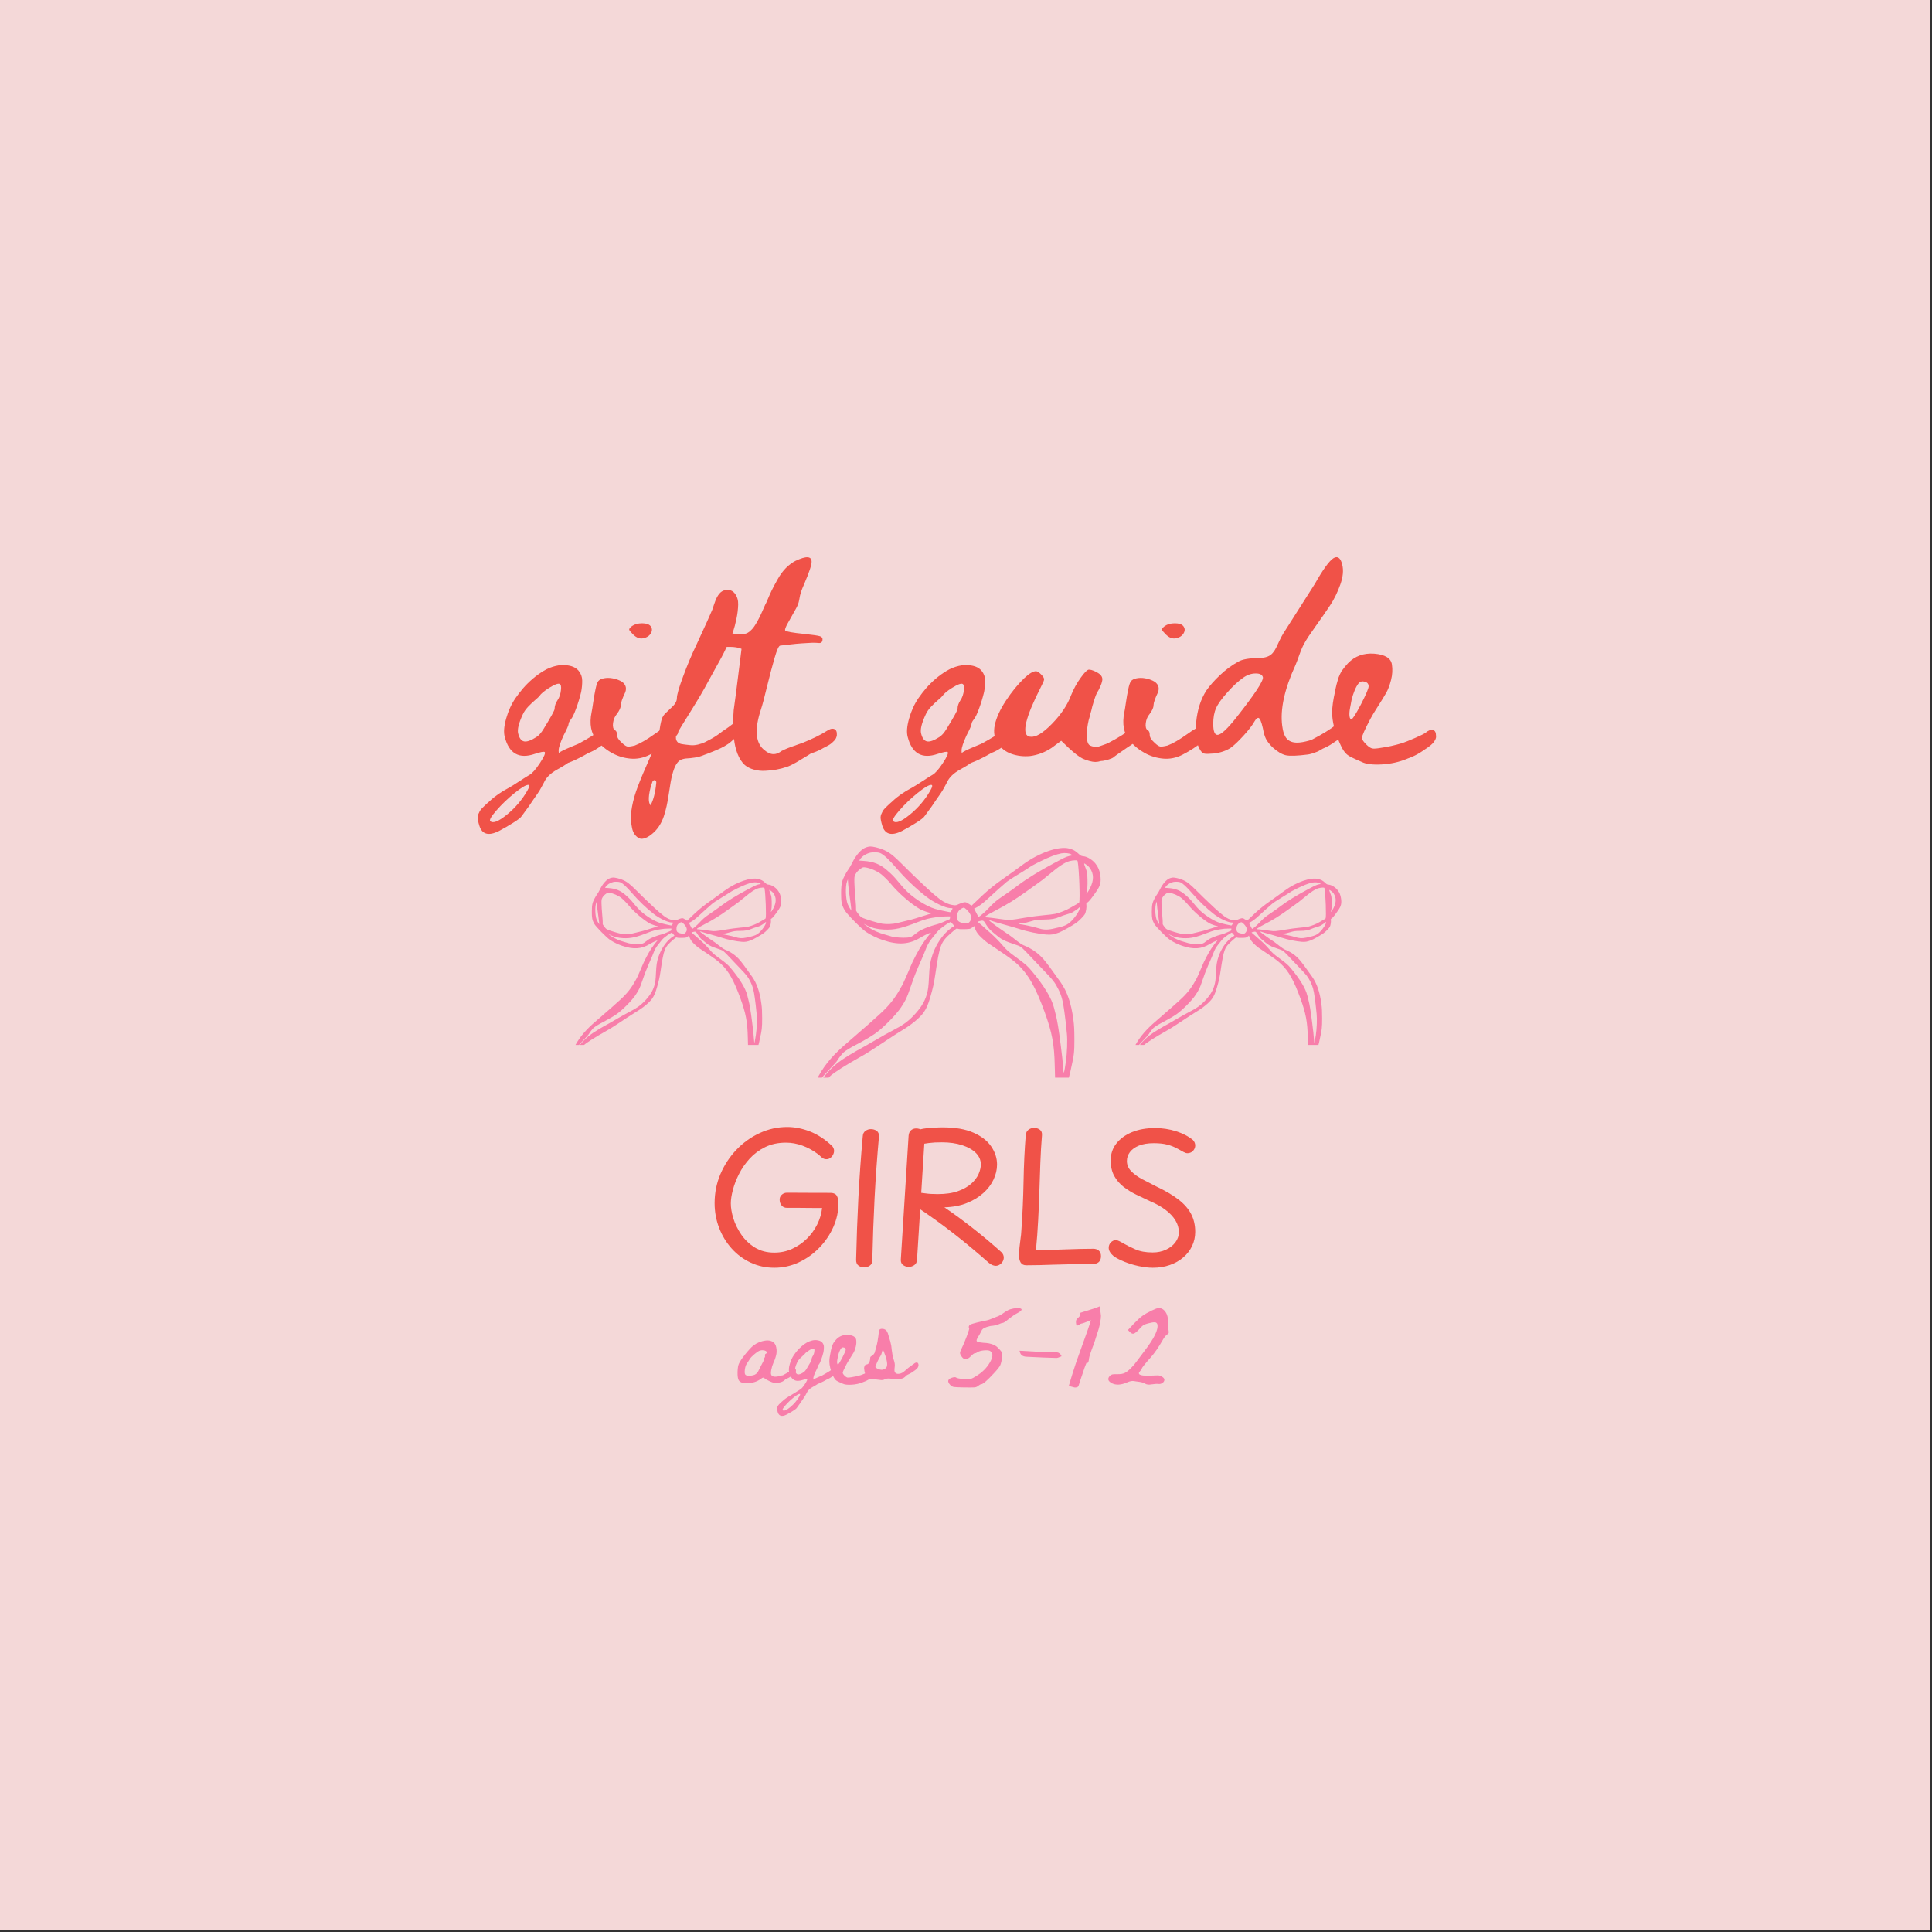 <svg version="1.0" preserveAspectRatio="xMidYMid meet" height="750" viewBox="0 0 562.5 562.5" zoomAndPan="magnify" width="750" xmlns:xlink="http://www.w3.org/1999/xlink" xmlns="http://www.w3.org/2000/svg"><rect x="0" y="0" width="562.5" height="562.5" fill="#333333" stroke="none"/><defs><g></g><clipPath id="0a807626ec"><path clip-rule="nonzero" d="M 230.887 246.266 L 325 246.266 L 325 313.762 L 230.887 313.762 Z M 230.887 246.266"></path></clipPath><clipPath id="b9041d3bc5"><path clip-rule="nonzero" d="M 325.121 255.352 L 393.777 255.352 L 393.777 304.227 L 325.121 304.227 Z M 325.121 255.352"></path></clipPath><clipPath id="7b43bfdd22"><path clip-rule="nonzero" d="M 162.078 255.352 L 230.738 255.352 L 230.738 304.227 L 162.078 304.227 Z M 162.078 255.352"></path></clipPath></defs><path fill-rule="nonzero" fill-opacity="1" d="M 0 0 L 562 0 L 562 562 L 0 562 Z M 0 0" fill="#ffffff"></path><path fill-rule="nonzero" fill-opacity="1" d="M 0 0 L 562 0 L 562 562 L 0 562 Z M 0 0" fill="#f4d8d8"></path><g clip-path="url(#0a807626ec)"><path fill-rule="evenodd" fill-opacity="1" d="M 252.18 246.703 C 250.777 247.188 249.195 248.953 248.09 251.273 C 247.789 251.898 247.312 252.719 247.027 253.094 C 246.375 253.965 245.402 255.844 245.207 256.625 C 244.973 257.551 244.891 258.465 244.887 260.125 C 244.883 262.672 245.047 263.449 245.91 264.988 C 246.527 266.094 250.762 270.398 252.141 271.316 C 253.52 272.238 255.316 273.117 256.973 273.676 C 261.531 275.215 264.695 275 268.082 272.934 C 269.285 272.199 271.012 271.422 271.012 271.617 C 271.012 271.68 270.949 271.773 270.875 271.816 C 270.641 271.961 269.355 273.645 268.578 274.828 C 267.43 276.57 265.668 279.926 264.973 281.695 C 264.82 282.074 264.562 282.688 264.395 283.059 C 264.227 283.426 263.832 284.332 263.512 285.066 C 263.195 285.805 262.895 286.465 262.84 286.539 C 262.789 286.613 262.516 287.094 262.238 287.609 C 260.652 290.547 258.809 292.852 256.078 295.32 C 253.48 297.672 251.254 299.645 250.34 300.398 C 250.125 300.578 249.578 301.059 249.125 301.461 C 248.676 301.867 247.586 302.812 246.703 303.562 C 242.73 306.945 240.316 309.727 238.43 313.105 C 237.578 314.629 236.492 316.43 235.84 317.395 C 235.133 318.441 233.578 321.68 233.082 323.145 C 231.57 327.613 230.969 330.684 230.918 334.188 C 230.883 336.859 231.043 340.086 231.273 341.215 C 231.812 343.895 232.223 345.215 232.688 345.77 C 233.207 346.383 233.551 346.297 234.262 345.371 C 234.598 344.938 235.188 344.309 235.574 343.98 C 236.355 343.312 237.941 342.375 238.531 342.23 C 239.008 342.117 239.559 341.578 239.559 341.227 C 239.559 341.082 239.266 340.664 238.91 340.297 C 237.406 338.754 237.227 337.617 237.234 329.77 C 237.242 324.652 237.355 323.02 237.883 320.543 C 238.523 317.508 239.738 315.219 241.723 313.285 C 242.633 312.398 246.523 309.922 250.25 307.855 C 251.16 307.352 252.305 306.68 252.793 306.359 C 253.277 306.043 254.309 305.379 255.082 304.879 C 255.855 304.379 257.543 303.266 258.832 302.406 C 260.117 301.547 261.715 300.523 262.379 300.133 C 265.344 298.387 267.887 296.289 268.984 294.68 C 269.77 293.531 270.246 292.41 270.867 290.27 C 271.668 287.5 271.918 286.367 272.289 283.863 C 273.625 274.867 273.844 274.309 277.16 271.422 C 278.473 270.277 278.52 270.25 278.902 270.41 C 279.164 270.52 279.836 270.559 280.887 270.527 C 282.344 270.484 282.512 270.449 282.934 270.133 C 283.547 269.672 283.785 269.535 283.684 269.703 C 283.637 269.777 283.812 270.281 284.074 270.824 C 284.438 271.582 284.801 272.059 285.641 272.887 C 286.242 273.477 287.047 274.172 287.422 274.43 C 287.801 274.684 289.301 275.699 290.758 276.68 C 293.988 278.855 295.289 279.832 296.488 280.977 C 299.5 283.852 301.539 287.496 304.164 294.703 C 306.312 300.605 306.965 304.082 307.086 310.297 C 307.18 315.098 307.371 317.621 307.824 320.016 C 308.73 324.832 309.461 326.781 311.852 330.746 C 313.562 333.59 315.301 335.391 318.223 337.352 C 318.793 337.734 319.469 338.254 319.727 338.508 C 320.785 339.547 322.961 340.152 324.195 339.746 C 325.062 339.461 325.102 339.105 324.48 337.145 C 324.273 336.496 324.066 335.328 323.938 334.09 C 323.82 332.988 323.676 331.949 323.609 331.777 C 323.469 331.41 322.133 330.395 319.527 328.668 C 317.18 327.117 317.176 327.113 316.117 326.211 C 314.18 324.555 312.477 322.562 311.109 320.34 C 309.973 318.492 309.895 318.07 310.41 316.449 C 310.848 315.074 311.535 312.59 311.613 312.102 C 311.652 311.883 311.777 311.281 311.898 310.766 C 312.699 307.316 312.82 306.242 312.809 302.535 C 312.797 299.727 312.738 298.539 312.512 296.844 C 311.879 292.09 310.73 288.73 308.789 285.977 C 306.367 282.531 304.691 280.277 303.84 279.301 C 302.25 277.484 300.305 276.121 298.012 275.215 C 297.625 275.062 296.766 274.508 296.105 273.977 C 294.305 272.535 293.953 272.281 291.488 270.633 C 290.051 269.676 287.848 267.984 287.93 267.902 C 287.957 267.875 288.402 268.004 288.926 268.188 C 289.445 268.371 291.125 268.859 292.656 269.273 C 294.184 269.688 296.066 270.238 296.84 270.496 C 299.031 271.23 302.559 271.945 304.738 272.098 C 306.086 272.191 306.832 272.066 308.363 271.492 C 309.227 271.168 312.398 269.387 313.359 268.684 C 314.301 267.996 315.645 266.605 315.91 266.047 C 316.191 265.457 316.398 264.078 316.301 263.453 C 316.234 263.039 316.273 262.957 316.621 262.754 C 317.027 262.516 317.926 261.391 319.273 259.43 C 320.383 257.82 320.633 256.738 320.344 254.789 C 320.133 253.391 319.734 252.438 318.941 251.441 C 318.055 250.324 316.562 249.41 315.445 249.301 C 314.785 249.234 314.633 249.156 313.965 248.527 C 313.098 247.707 312.473 247.363 311.289 247.051 C 308.293 246.266 302.594 248.23 297.867 251.68 C 297.215 252.156 295.938 253.086 295.031 253.75 C 294.121 254.41 292.641 255.465 291.734 256.09 C 289.859 257.391 287.621 259.195 286.082 260.648 C 285.5 261.195 284.539 262.102 283.949 262.664 L 282.871 263.68 L 282.059 263.156 C 281.328 262.684 281.188 262.637 280.648 262.715 C 280.316 262.758 279.656 262.984 279.18 263.215 C 278.34 263.617 278.285 263.625 277.367 263.496 C 276.148 263.32 274.957 262.777 273.652 261.812 C 272.773 261.16 270.98 259.621 269.875 258.574 C 269.719 258.422 268.688 257.457 267.59 256.43 C 266.488 255.402 264.387 253.352 262.914 251.871 C 259.984 248.93 258.824 248.043 256.891 247.281 C 255.723 246.82 254.145 246.453 253.367 246.457 C 253.098 246.461 252.562 246.57 252.18 246.703 M 253.406 248.25 C 252.133 248.555 250.973 249.305 250.375 250.223 L 250.152 250.566 L 251.445 250.652 C 254.355 250.848 256.215 251.594 258.293 253.398 C 259.824 254.727 260.273 255.191 261.844 257.094 C 262.137 257.453 262.438 257.809 262.512 257.891 C 262.586 257.973 262.914 258.336 263.242 258.703 C 265.426 261.152 269.512 263.832 272.281 264.629 C 272.797 264.777 273.699 265 274.289 265.121 C 274.879 265.242 275.648 265.406 276.004 265.48 C 276.359 265.559 276.672 265.598 276.699 265.57 C 276.93 265.34 277.395 264.527 277.332 264.465 C 277.289 264.426 276.996 264.391 276.676 264.391 C 275.27 264.391 271.832 262.754 269.66 261.051 C 266.664 258.703 263.68 255.863 261.219 253.012 C 258.77 250.18 257.25 248.762 256.223 248.352 C 255.637 248.117 254.184 248.066 253.406 248.25 M 309.02 248.453 C 307.527 248.727 305.484 249.504 302.93 250.766 C 300.855 251.789 300.469 252.008 298.984 253 C 298.355 253.418 296.941 254.297 295.84 254.953 C 294.738 255.613 293.504 256.418 293.098 256.75 C 292.297 257.398 288.703 260.617 287.406 261.848 C 286.336 262.863 284.859 263.973 284.172 264.277 L 283.613 264.523 L 284.215 265.73 C 284.547 266.391 284.852 266.934 284.891 266.934 C 285.168 266.934 286.801 265.539 287.801 264.453 C 289 263.148 289.949 262.305 291.172 261.465 C 291.527 261.219 292.336 260.664 292.961 260.234 C 294.379 259.258 295.148 258.707 296.508 257.684 C 299.008 255.797 302.812 253.461 306.879 251.309 C 307.578 250.938 308.602 250.395 309.156 250.102 C 310.219 249.539 311.238 249.172 311.898 249.105 L 312.301 249.062 L 311.867 248.754 C 311.375 248.406 310.051 248.266 309.02 248.453 M 311.363 250.719 C 309.973 251.117 308.48 252.094 305.602 254.484 C 303.621 256.129 303.273 256.395 301.527 257.625 C 301.27 257.805 300.113 258.633 298.957 259.465 C 295.625 261.859 293.266 263.316 289.68 265.191 C 287.098 266.539 286.379 267.051 287.039 267.074 C 287.727 267.098 290.371 267.422 292.113 267.691 C 293.77 267.949 294.195 267.914 298.18 267.227 C 299.91 266.926 302.461 266.586 303.848 266.473 C 305.234 266.355 306.738 266.176 307.191 266.07 C 308.582 265.75 310.363 265.043 311.559 264.344 C 312.188 263.977 313.016 263.5 313.402 263.289 C 313.785 263.074 314.141 262.836 314.191 262.758 C 314.516 262.23 314.176 252.766 313.762 250.836 C 313.688 250.488 313.648 250.469 312.926 250.48 C 312.508 250.484 311.805 250.594 311.363 250.719 M 315.734 251.84 C 315.812 252.082 316.027 252.668 316.215 253.145 C 316.504 253.895 316.559 254.293 316.617 256.023 C 316.676 257.828 316.566 259.285 316.316 260.039 C 316.133 260.594 316.906 259.512 317.375 258.559 C 318.508 256.27 318.492 254.461 317.32 252.727 C 317.031 252.297 315.926 251.406 315.684 251.406 C 315.633 251.406 315.656 251.602 315.734 251.84 M 250.73 252.816 C 249.91 253.367 249.398 253.902 249.047 254.59 C 248.75 255.172 248.727 255.355 248.754 256.961 C 248.77 257.918 248.902 259.945 249.051 261.469 C 249.195 262.992 249.281 264.438 249.242 264.684 C 249.168 265.133 249.191 265.176 250.27 266.566 C 250.43 266.77 250.742 267.031 250.965 267.148 C 251.793 267.578 255.727 268.777 256.844 268.941 C 258.168 269.137 259.98 269.059 261.172 268.754 C 263.016 268.281 264.824 267.836 265.355 267.727 C 265.668 267.664 266.934 267.281 268.164 266.883 C 269.398 266.48 270.648 266.094 270.941 266.02 C 271.289 265.938 271.367 265.883 271.168 265.875 C 270.73 265.855 268.578 265.113 267.973 264.77 C 265.363 263.301 261.617 260.062 259.398 257.363 C 258.742 256.562 257.387 255.207 256.621 254.586 C 255.484 253.664 253.348 252.734 251.934 252.547 C 251.348 252.473 251.195 252.504 250.73 252.816 M 246.602 256.691 C 246.098 258.07 246.203 261.707 246.793 263.207 C 246.93 263.555 247.23 264.129 247.457 264.48 L 247.871 265.125 L 247.789 264.188 C 247.742 263.672 247.555 262.227 247.367 260.977 C 247.184 259.727 246.988 258.098 246.941 257.363 L 246.852 256.023 L 246.602 256.691 M 314.121 264.305 C 313.918 264.547 312.988 265.203 312.234 265.629 C 311.977 265.777 311.23 266.043 310.574 266.223 C 309.922 266.402 309.02 266.719 308.566 266.926 C 307.305 267.5 306.102 267.715 304.008 267.73 C 302.109 267.746 301.543 267.82 300.121 268.254 C 298.883 268.633 298.09 268.805 297.543 268.816 C 297.266 268.82 296.922 268.875 296.773 268.941 L 296.508 269.055 L 296.773 269.062 C 297.453 269.086 300.91 269.816 301.977 270.164 C 303.668 270.715 304.75 270.777 306.477 270.418 C 309.879 269.715 310.766 269.344 311.98 268.109 C 313.234 266.836 314.434 264.934 314.348 264.355 C 314.309 264.098 314.293 264.094 314.121 264.305 M 279.98 264.504 C 279.18 264.934 278.73 265.621 278.664 266.52 C 278.555 268.066 278.902 268.473 280.613 268.797 C 281.617 268.984 282.012 268.848 282.48 268.148 C 283.109 267.219 282.688 265.977 281.324 264.746 C 280.699 264.184 280.609 264.164 279.98 264.504 M 273.82 266.883 C 273.637 266.906 272.973 266.996 272.348 267.082 C 270.578 267.316 269.168 267.691 267.305 268.426 C 262.527 270.305 260.387 270.781 257.371 270.637 C 255.234 270.531 253.59 270.102 252.004 269.234 C 251.18 268.785 251.449 269.023 252.855 269.988 C 254.066 270.824 255.949 271.648 257.625 272.086 C 258.105 272.207 258.617 272.359 258.766 272.418 C 259.602 272.762 261.426 273.016 262.98 273.016 C 264.938 273.012 265.328 272.879 266.727 271.75 C 267.539 271.098 268.141 270.758 269.473 270.207 C 270.43 269.809 271.863 269.336 272.734 269.133 C 273.203 269.023 274.078 268.703 274.676 268.422 C 275.273 268.141 275.941 267.855 276.16 267.789 C 276.48 267.688 276.566 267.582 276.594 267.23 L 276.629 266.797 L 275.391 266.816 C 274.711 266.828 274.004 266.855 273.82 266.883 M 285.23 268.168 C 284.918 268.246 284.664 268.344 284.664 268.391 C 284.664 268.434 284.84 268.59 285.047 268.738 C 285.258 268.887 285.965 269.496 286.617 270.094 C 287.273 270.691 288.109 271.434 288.477 271.746 C 289.367 272.504 290.984 274.152 291.891 275.23 C 292.98 276.52 293.652 277.121 295.504 278.473 C 298.645 280.77 299.117 281.184 300.48 282.812 C 303.992 287.02 306.234 290.738 306.879 293.438 C 307.027 294.059 307.238 294.902 307.352 295.305 C 307.789 296.891 308.281 299.879 308.828 304.273 C 309.344 308.441 309.402 308.969 309.488 310.387 C 309.531 311.109 309.605 311.852 309.648 312.035 L 309.723 312.371 L 309.844 311.969 C 309.91 311.75 310.121 310.512 310.309 309.227 C 310.691 306.609 310.828 302.926 310.617 300.859 C 310.266 297.426 310.176 296.66 309.883 294.504 C 309.453 291.328 309.051 289.832 308.156 288.055 C 307.121 286 306.68 285.438 303.688 282.328 C 302.234 280.816 300.625 279.129 300.113 278.582 C 297.582 275.867 297.234 275.566 296.238 275.238 C 294.125 274.547 292.598 273.961 292.125 273.668 C 291.852 273.496 291.59 273.355 291.547 273.355 C 291.418 273.355 289.219 271.605 288.434 270.879 C 288.035 270.512 287.426 269.73 287.078 269.141 C 286.387 267.965 286.281 267.91 285.23 268.168 M 276.215 268.719 C 275.602 269.047 274.57 269.77 273.656 270.516 C 273.16 270.918 272.723 271.434 271.195 273.387 C 270.438 274.352 269.883 275.379 269.422 276.656 C 269.207 277.25 268.633 278.613 268.148 279.688 C 267.66 280.762 267.262 281.672 267.262 281.711 C 267.262 281.75 267.121 282.098 266.945 282.488 C 266.457 283.578 265.73 285.523 264.914 287.93 C 264.035 290.516 263.684 291.246 262.34 293.289 C 260.902 295.469 257.062 299.344 254.742 300.953 C 253.562 301.773 251.434 303.023 249.605 303.973 C 247.59 305.016 246.266 305.824 245.562 306.441 C 245.156 306.793 243.996 308.312 243.719 308.852 C 243.617 309.051 242.664 310.117 241.602 311.227 C 238.887 314.051 237.621 315.719 235.906 318.727 C 233.898 322.262 232.523 326.773 232.367 330.348 C 232.281 332.277 232.555 337.273 232.871 339.539 C 232.941 340.055 233.09 341.141 233.195 341.949 C 233.305 342.758 233.457 343.648 233.535 343.922 L 233.68 344.422 L 234.445 343.512 C 235.355 342.422 236.43 341.453 236.988 341.203 L 237.391 341.023 L 237.148 340.348 C 236.629 338.918 236.473 338.199 235.938 334.855 C 235.539 332.367 235.57 330.234 236.086 324.684 C 236.312 322.254 237.215 318.445 238.023 316.52 C 238.918 314.383 241.539 311.258 244.043 309.34 C 245.551 308.188 248.562 306.348 251.805 304.602 C 252.098 304.441 253.18 303.816 254.207 303.211 C 256.363 301.934 258.863 300.539 260.305 299.801 C 262.754 298.543 264.285 297.453 265.801 295.887 C 267.988 293.625 269.191 291.73 269.824 289.551 C 270.23 288.148 270.348 287.234 270.477 284.398 C 270.617 281.301 270.824 279.977 271.461 278.09 C 272.293 275.629 273.613 273.391 275.246 271.672 C 276 270.883 277.184 269.93 277.57 269.809 C 277.926 269.695 277.906 269.633 277.312 268.977 L 276.797 268.406 L 276.215 268.719 M 309.898 320.938 C 310.078 323.781 310.746 326.625 311.656 328.43 C 312.316 329.734 312.996 330.562 315.199 332.73 C 317.828 335.32 318.887 336.039 322.992 338.039 C 323.207 338.141 323.23 338.125 323.137 337.914 C 322.477 336.402 322.352 335.781 322.344 334.035 L 322.336 332.273 L 321.332 331.801 C 319.898 331.129 318.027 330.09 317.156 329.484 C 315.223 328.141 312.82 325.758 311.91 324.277 C 311.684 323.91 311.422 323.488 311.332 323.344 C 311.047 322.883 310.734 322.18 310.27 320.938 L 309.82 319.73 L 309.898 320.938" fill="#f87eaa"></path></g><g clip-path="url(#b9041d3bc5)"><path fill-rule="evenodd" fill-opacity="1" d="M 340.672 255.672 C 339.648 256.023 338.496 257.312 337.688 259.008 C 337.469 259.465 337.121 260.062 336.914 260.336 C 336.434 260.973 335.727 262.344 335.582 262.914 C 335.41 263.59 335.352 264.258 335.348 265.469 C 335.348 267.328 335.465 267.898 336.094 269.02 C 336.547 269.828 339.637 272.969 340.645 273.641 C 341.652 274.316 342.965 274.957 344.172 275.363 C 347.5 276.484 349.809 276.332 352.285 274.82 C 353.164 274.285 354.422 273.719 354.422 273.859 C 354.422 273.906 354.379 273.973 354.324 274.008 C 354.152 274.113 353.215 275.344 352.645 276.207 C 351.809 277.477 350.523 279.926 350.012 281.219 C 349.902 281.496 349.715 281.945 349.59 282.215 C 349.469 282.484 349.18 283.145 348.949 283.68 C 348.715 284.219 348.496 284.703 348.457 284.758 C 348.418 284.809 348.223 285.16 348.016 285.539 C 346.859 287.68 345.512 289.367 343.52 291.168 C 341.625 292.883 339.996 294.324 339.328 294.875 C 339.172 295.008 338.773 295.355 338.445 295.652 C 338.113 295.949 337.32 296.637 336.676 297.184 C 333.773 299.652 332.012 301.684 330.633 304.152 C 330.012 305.266 329.219 306.582 328.742 307.285 C 328.227 308.047 327.094 310.414 326.73 311.484 C 325.625 314.746 325.188 316.988 325.152 319.543 C 325.125 321.496 325.242 323.852 325.406 324.676 C 325.801 326.633 326.102 327.598 326.441 328 C 326.82 328.449 327.07 328.387 327.59 327.711 C 327.836 327.395 328.27 326.938 328.551 326.695 C 329.117 326.207 330.277 325.523 330.707 325.418 C 331.055 325.332 331.457 324.941 331.457 324.688 C 331.457 324.578 331.246 324.273 330.984 324.008 C 329.887 322.879 329.754 322.051 329.762 316.32 C 329.766 312.586 329.848 311.391 330.234 309.582 C 330.703 307.367 331.59 305.695 333.039 304.281 C 333.703 303.637 336.543 301.828 339.262 300.32 C 339.93 299.949 340.766 299.461 341.121 299.227 C 341.477 298.996 342.23 298.512 342.793 298.145 C 343.355 297.781 344.59 296.969 345.527 296.34 C 346.469 295.711 347.637 294.965 348.117 294.68 C 350.285 293.406 352.141 291.875 352.941 290.699 C 353.516 289.859 353.863 289.043 354.316 287.48 C 354.902 285.457 355.086 284.633 355.355 282.801 C 356.332 276.234 356.492 275.824 358.914 273.719 C 359.871 272.883 359.902 272.863 360.184 272.98 C 360.375 273.059 360.867 273.086 361.633 273.062 C 362.699 273.031 362.82 273.008 363.125 272.777 C 363.574 272.441 363.75 272.34 363.676 272.461 C 363.641 272.516 363.77 272.883 363.961 273.281 C 364.223 273.832 364.492 274.184 365.105 274.785 C 365.543 275.219 366.129 275.727 366.406 275.914 C 366.68 276.102 367.777 276.84 368.84 277.559 C 371.199 279.145 372.148 279.859 373.023 280.695 C 375.223 282.793 376.711 285.457 378.629 290.719 C 380.199 295.027 380.676 297.566 380.762 302.102 C 380.832 305.609 380.973 307.449 381.301 309.199 C 381.961 312.715 382.496 314.137 384.242 317.031 C 385.492 319.109 386.758 320.422 388.895 321.855 C 389.309 322.133 389.805 322.516 389.992 322.699 C 390.766 323.461 392.355 323.902 393.254 323.605 C 393.887 323.395 393.914 323.137 393.461 321.703 C 393.309 321.23 393.16 320.379 393.066 319.473 C 392.98 318.672 392.875 317.91 392.824 317.785 C 392.723 317.516 391.75 316.777 389.844 315.516 C 388.133 314.383 388.129 314.379 387.355 313.723 C 385.941 312.512 384.699 311.055 383.699 309.434 C 382.867 308.086 382.812 307.777 383.188 306.594 C 383.508 305.59 384.008 303.777 384.066 303.422 C 384.094 303.258 384.188 302.82 384.273 302.441 C 384.859 299.926 384.945 299.141 384.938 296.434 C 384.934 294.383 384.887 293.52 384.723 292.281 C 384.262 288.809 383.422 286.355 382.008 284.344 C 380.234 281.832 379.016 280.184 378.391 279.473 C 377.23 278.145 375.812 277.148 374.137 276.488 C 373.855 276.379 373.227 275.969 372.746 275.582 C 371.43 274.531 371.172 274.344 369.371 273.145 C 368.324 272.441 366.715 271.207 366.777 271.148 C 366.793 271.129 367.121 271.223 367.5 271.355 C 367.883 271.488 369.109 271.848 370.227 272.148 C 371.344 272.453 372.719 272.855 373.281 273.043 C 374.879 273.578 377.457 274.098 379.047 274.211 C 380.031 274.281 380.574 274.188 381.691 273.77 C 382.324 273.531 384.641 272.23 385.34 271.719 C 386.031 271.215 387.012 270.203 387.207 269.793 C 387.41 269.363 387.559 268.355 387.488 267.898 C 387.441 267.598 387.469 267.539 387.723 267.391 C 388.02 267.215 388.676 266.395 389.66 264.965 C 390.473 263.789 390.652 262.996 390.441 261.574 C 390.289 260.555 389.996 259.855 389.418 259.129 C 388.77 258.316 387.68 257.648 386.863 257.566 C 386.383 257.52 386.273 257.461 385.785 257.004 C 385.152 256.402 384.695 256.152 383.828 255.926 C 381.645 255.352 377.484 256.785 374.031 259.305 C 373.555 259.652 372.621 260.332 371.961 260.816 C 371.297 261.297 370.215 262.066 369.555 262.523 C 368.184 263.473 366.551 264.793 365.426 265.852 C 365 266.254 364.301 266.914 363.867 267.324 L 363.082 268.066 L 362.488 267.684 C 361.957 267.336 361.855 267.305 361.457 267.359 C 361.215 267.395 360.734 267.559 360.387 267.727 C 359.773 268.02 359.734 268.027 359.062 267.93 C 358.172 267.801 357.301 267.406 356.352 266.699 C 355.707 266.227 354.398 265.102 353.594 264.336 C 353.477 264.227 352.727 263.523 351.926 262.773 C 351.121 262.023 349.586 260.523 348.508 259.445 C 346.371 257.297 345.523 256.648 344.113 256.09 C 343.258 255.754 342.109 255.488 341.539 255.492 C 341.344 255.492 340.953 255.574 340.672 255.672 M 341.566 256.801 C 340.637 257.02 339.793 257.57 339.355 258.238 L 339.191 258.488 L 340.137 258.555 C 342.262 258.695 343.621 259.242 345.137 260.559 C 346.254 261.527 346.582 261.867 347.727 263.258 C 347.941 263.52 348.164 263.781 348.215 263.84 C 348.27 263.898 348.508 264.164 348.75 264.434 C 350.344 266.219 353.328 268.176 355.352 268.758 C 355.727 268.867 356.387 269.027 356.816 269.117 C 357.246 269.207 357.809 269.324 358.066 269.383 C 358.324 269.438 358.555 269.469 358.574 269.445 C 358.742 269.277 359.082 268.684 359.039 268.641 C 359.008 268.609 358.793 268.582 358.559 268.582 C 357.531 268.582 355.023 267.391 353.434 266.145 C 351.25 264.434 349.07 262.355 347.273 260.277 C 345.484 258.207 344.375 257.172 343.625 256.871 C 343.199 256.703 342.137 256.664 341.566 256.801 M 382.176 256.949 C 381.086 257.148 379.594 257.715 377.727 258.637 C 376.215 259.383 375.93 259.543 374.844 260.27 C 374.387 260.574 373.355 261.215 372.551 261.695 C 371.746 262.176 370.844 262.766 370.547 263.004 C 369.961 263.48 367.34 265.828 366.391 266.727 C 365.613 267.469 364.535 268.277 364.031 268.5 L 363.625 268.684 L 364.062 269.562 C 364.305 270.043 364.527 270.441 364.555 270.441 C 364.758 270.441 365.953 269.426 366.68 268.633 C 367.555 267.68 368.25 267.062 369.141 266.449 C 369.402 266.27 369.992 265.863 370.449 265.551 C 371.484 264.836 372.043 264.434 373.039 263.688 C 374.863 262.312 377.641 260.602 380.609 259.031 C 381.121 258.762 381.867 258.367 382.273 258.152 C 383.051 257.742 383.793 257.473 384.273 257.422 L 384.57 257.395 L 384.254 257.168 C 383.895 256.914 382.926 256.809 382.176 256.949 M 383.883 258.602 C 382.871 258.895 381.781 259.605 379.676 261.352 C 378.23 262.551 377.977 262.746 376.703 263.645 C 376.516 263.777 375.668 264.383 374.824 264.988 C 372.395 266.738 370.672 267.801 368.055 269.168 C 366.168 270.152 365.645 270.527 366.125 270.543 C 366.625 270.562 368.555 270.797 369.828 270.996 C 371.039 271.184 371.352 271.156 374.258 270.656 C 375.523 270.438 377.383 270.188 378.398 270.105 C 379.41 270.02 380.508 269.887 380.84 269.812 C 381.852 269.578 383.152 269.062 384.027 268.551 C 384.488 268.281 385.09 267.934 385.371 267.777 C 385.652 267.625 385.914 267.449 385.949 267.391 C 386.188 267.008 385.938 260.098 385.637 258.688 C 385.582 258.434 385.551 258.422 385.023 258.426 C 384.719 258.43 384.207 258.512 383.883 258.602 M 387.074 259.422 C 387.133 259.598 387.289 260.023 387.426 260.375 C 387.637 260.922 387.68 261.215 387.719 262.477 C 387.766 263.793 387.684 264.855 387.5 265.406 C 387.367 265.812 387.93 265.023 388.273 264.328 C 389.102 262.656 389.09 261.336 388.234 260.066 C 388.023 259.754 387.219 259.105 387.039 259.105 C 387.004 259.105 387.02 259.246 387.074 259.422 M 339.613 260.133 C 339.016 260.535 338.645 260.926 338.387 261.43 C 338.168 261.855 338.152 261.988 338.172 263.16 C 338.184 263.859 338.281 265.34 338.387 266.453 C 338.492 267.562 338.559 268.621 338.527 268.797 C 338.477 269.125 338.492 269.16 339.277 270.172 C 339.395 270.324 339.621 270.512 339.785 270.598 C 340.391 270.91 343.262 271.785 344.078 271.906 C 345.047 272.051 346.367 271.992 347.238 271.77 C 348.586 271.426 349.902 271.102 350.293 271.02 C 350.52 270.973 351.445 270.695 352.344 270.402 C 353.246 270.109 354.156 269.828 354.371 269.773 C 354.625 269.711 354.684 269.676 354.539 269.668 C 354.219 269.652 352.645 269.109 352.203 268.863 C 350.297 267.789 347.562 265.426 345.945 263.453 C 345.465 262.867 344.473 261.879 343.918 261.426 C 343.086 260.754 341.527 260.074 340.496 259.938 C 340.066 259.883 339.957 259.906 339.613 260.133 M 336.602 262.965 C 336.23 263.969 336.309 266.625 336.742 267.719 C 336.84 267.973 337.059 268.395 337.227 268.652 L 337.527 269.121 L 337.469 268.438 C 337.434 268.059 337.297 267.004 337.16 266.09 C 337.023 265.176 336.883 263.992 336.848 263.453 L 336.781 262.477 L 336.602 262.965 M 385.898 268.52 C 385.75 268.699 385.07 269.176 384.52 269.488 C 384.332 269.598 383.785 269.793 383.309 269.922 C 382.832 270.055 382.172 270.285 381.844 270.434 C 380.922 270.855 380.043 271.012 378.516 271.023 C 377.129 271.035 376.715 271.09 375.676 271.406 C 374.773 271.68 374.191 271.809 373.793 271.816 C 373.594 271.82 373.34 271.859 373.234 271.906 L 373.039 271.988 L 373.234 271.996 C 373.73 272.012 376.254 272.547 377.031 272.801 C 378.266 273.203 379.055 273.246 380.316 272.988 C 382.801 272.473 383.449 272.199 384.336 271.301 C 385.25 270.371 386.129 268.98 386.062 268.559 C 386.035 268.371 386.023 268.367 385.898 268.52 M 360.969 268.668 C 360.387 268.98 360.059 269.48 360.012 270.137 C 359.93 271.27 360.184 271.562 361.434 271.801 C 362.164 271.938 362.453 271.84 362.797 271.328 C 363.254 270.648 362.945 269.742 361.953 268.844 C 361.496 268.434 361.43 268.422 360.969 268.668 M 356.473 270.402 C 356.34 270.422 355.855 270.488 355.398 270.547 C 354.105 270.723 353.078 270.996 351.719 271.531 C 348.23 272.902 346.664 273.25 344.465 273.145 C 342.902 273.066 341.703 272.754 340.547 272.121 C 339.945 271.793 340.141 271.965 341.168 272.672 C 342.051 273.281 343.426 273.883 344.648 274.203 C 345 274.293 345.371 274.402 345.48 274.445 C 346.094 274.695 347.422 274.883 348.559 274.879 C 349.988 274.879 350.273 274.781 351.293 273.957 C 351.887 273.48 352.324 273.234 353.297 272.832 C 354 272.539 355.043 272.195 355.68 272.047 C 356.023 271.969 356.66 271.734 357.098 271.527 C 357.535 271.324 358.023 271.113 358.18 271.062 C 358.418 270.992 358.477 270.914 358.496 270.66 L 358.523 270.344 L 357.621 270.355 C 357.125 270.363 356.609 270.383 356.473 270.402 M 364.805 271.344 C 364.574 271.398 364.391 271.473 364.391 271.504 C 364.391 271.535 364.52 271.652 364.672 271.758 C 364.824 271.867 365.34 272.312 365.816 272.746 C 366.297 273.184 366.906 273.727 367.176 273.957 C 367.824 274.508 369.004 275.711 369.668 276.496 C 370.461 277.438 370.953 277.879 372.305 278.867 C 374.598 280.543 374.945 280.844 375.938 282.035 C 378.504 285.109 380.137 287.824 380.609 289.793 C 380.719 290.246 380.875 290.859 380.957 291.156 C 381.273 292.312 381.633 294.496 382.031 297.703 C 382.41 300.75 382.453 301.133 382.516 302.168 C 382.547 302.695 382.602 303.238 382.633 303.371 L 382.688 303.617 L 382.777 303.324 C 382.824 303.16 382.977 302.262 383.113 301.32 C 383.395 299.41 383.496 296.719 383.34 295.211 C 383.082 292.707 383.02 292.145 382.805 290.57 C 382.488 288.25 382.199 287.16 381.543 285.859 C 380.785 284.363 380.465 283.953 378.281 281.684 C 377.219 280.578 376.043 279.348 375.672 278.945 C 373.824 276.965 373.57 276.746 372.844 276.504 C 371.301 276 370.184 275.57 369.84 275.359 C 369.637 275.234 369.449 275.129 369.418 275.129 C 369.324 275.129 367.715 273.852 367.145 273.324 C 366.852 273.055 366.406 272.484 366.156 272.051 C 365.648 271.195 365.574 271.156 364.805 271.344 M 358.219 271.746 C 357.773 271.984 357.023 272.512 356.352 273.055 C 355.992 273.352 355.672 273.727 354.555 275.152 C 354.004 275.859 353.598 276.605 353.262 277.539 C 353.105 277.973 352.688 278.969 352.332 279.754 C 351.977 280.535 351.684 281.199 351.684 281.23 C 351.684 281.258 351.582 281.512 351.453 281.797 C 351.098 282.594 350.566 284.016 349.973 285.77 C 349.332 287.66 349.074 288.195 348.09 289.684 C 347.043 291.277 344.238 294.105 342.543 295.281 C 341.684 295.879 340.129 296.793 338.793 297.484 C 337.32 298.246 336.355 298.836 335.84 299.285 C 335.547 299.543 334.699 300.652 334.496 301.047 C 334.422 301.191 333.727 301.973 332.949 302.781 C 330.969 304.84 330.043 306.059 328.793 308.258 C 327.324 310.836 326.32 314.133 326.207 316.742 C 326.145 318.148 326.344 321.797 326.574 323.453 C 326.625 323.828 326.734 324.621 326.812 325.211 C 326.891 325.805 327.004 326.453 327.062 326.652 L 327.168 327.02 L 327.723 326.352 C 328.391 325.559 329.172 324.848 329.578 324.668 L 329.875 324.539 L 329.699 324.043 C 329.32 323 329.203 322.473 328.812 320.031 C 328.523 318.219 328.547 316.66 328.922 312.605 C 329.086 310.832 329.746 308.051 330.336 306.645 C 330.988 305.086 332.902 302.801 334.73 301.402 C 335.832 300.562 338.031 299.219 340.398 297.941 C 340.613 297.828 341.402 297.371 342.152 296.926 C 343.727 295.996 345.555 294.977 346.605 294.438 C 348.395 293.52 349.512 292.727 350.617 291.582 C 352.215 289.93 353.094 288.547 353.555 286.953 C 353.852 285.93 353.938 285.262 354.031 283.191 C 354.133 280.93 354.285 279.965 354.75 278.586 C 355.359 276.789 356.32 275.156 357.516 273.902 C 358.062 273.324 358.93 272.629 359.211 272.539 C 359.473 272.457 359.457 272.414 359.023 271.93 L 358.648 271.516 L 358.219 271.746 M 382.812 309.871 C 382.949 311.949 383.434 314.023 384.102 315.34 C 384.582 316.293 385.078 316.898 386.688 318.48 C 388.605 320.371 389.379 320.898 392.375 322.355 C 392.531 322.434 392.547 322.418 392.48 322.266 C 392 321.164 391.906 320.711 391.902 319.434 L 391.898 318.148 L 391.164 317.805 C 390.117 317.312 388.75 316.551 388.117 316.113 C 386.703 315.129 384.949 313.391 384.285 312.312 C 384.117 312.039 383.926 311.734 383.863 311.625 C 383.652 311.293 383.426 310.777 383.086 309.871 L 382.758 308.992 L 382.812 309.871" fill="#f87eaa"></path></g><g clip-path="url(#7b43bfdd22)"><path fill-rule="evenodd" fill-opacity="1" d="M 177.633 255.672 C 176.609 256.023 175.453 257.312 174.645 259.008 C 174.426 259.465 174.078 260.062 173.871 260.336 C 173.391 260.973 172.684 262.344 172.539 262.914 C 172.371 263.59 172.309 264.258 172.309 265.469 C 172.305 267.328 172.426 267.898 173.051 269.02 C 173.504 269.828 176.598 272.969 177.602 273.641 C 178.609 274.316 179.922 274.957 181.129 275.363 C 184.461 276.484 186.77 276.332 189.242 274.82 C 190.121 274.285 191.379 273.719 191.379 273.859 C 191.379 273.906 191.336 273.973 191.281 274.008 C 191.109 274.113 190.172 275.344 189.605 276.207 C 188.766 277.477 187.48 279.926 186.973 281.219 C 186.863 281.496 186.672 281.945 186.551 282.215 C 186.426 282.484 186.137 283.145 185.906 283.68 C 185.676 284.219 185.453 284.703 185.414 284.758 C 185.375 284.809 185.18 285.16 184.977 285.539 C 183.816 287.68 182.473 289.367 180.477 291.168 C 178.582 292.883 176.953 294.324 176.289 294.875 C 176.129 295.008 175.73 295.355 175.402 295.652 C 175.074 295.949 174.277 296.637 173.633 297.184 C 170.73 299.652 168.969 301.684 167.59 304.152 C 166.969 305.266 166.176 306.582 165.699 307.285 C 165.184 308.047 164.051 310.414 163.688 311.484 C 162.582 314.746 162.145 316.988 162.109 319.543 C 162.082 321.496 162.199 323.852 162.367 324.676 C 162.762 326.633 163.062 327.598 163.402 328 C 163.777 328.449 164.031 328.387 164.551 327.711 C 164.793 327.395 165.227 326.938 165.508 326.695 C 166.078 326.207 167.238 325.523 167.668 325.418 C 168.016 325.332 168.414 324.941 168.414 324.688 C 168.414 324.578 168.203 324.273 167.941 324.008 C 166.844 322.879 166.715 322.051 166.719 316.32 C 166.723 312.586 166.809 311.391 167.191 309.582 C 167.66 307.367 168.547 305.695 169.996 304.281 C 170.66 303.637 173.504 301.828 176.223 300.32 C 176.887 299.949 177.723 299.461 178.078 299.227 C 178.434 298.996 179.188 298.512 179.75 298.145 C 180.316 297.781 181.547 296.969 182.488 296.34 C 183.43 295.711 184.594 294.965 185.078 294.68 C 187.242 293.406 189.098 291.875 189.902 290.699 C 190.473 289.859 190.824 289.043 191.273 287.48 C 191.859 285.457 192.043 284.633 192.312 282.801 C 193.289 276.234 193.449 275.824 195.871 273.719 C 196.828 272.883 196.863 272.863 197.145 272.98 C 197.332 273.059 197.824 273.086 198.59 273.062 C 199.656 273.031 199.777 273.008 200.086 272.777 C 200.531 272.441 200.707 272.34 200.633 272.461 C 200.598 272.516 200.727 272.883 200.918 273.281 C 201.184 273.832 201.449 274.184 202.062 274.785 C 202.504 275.219 203.086 275.727 203.363 275.914 C 203.641 276.102 204.734 276.84 205.801 277.559 C 208.156 279.145 209.105 279.859 209.984 280.695 C 212.18 282.793 213.668 285.457 215.586 290.719 C 217.156 295.027 217.633 297.566 217.723 302.102 C 217.789 305.609 217.93 307.449 218.258 309.199 C 218.922 312.715 219.453 314.137 221.199 317.031 C 222.449 319.109 223.719 320.422 225.852 321.855 C 226.266 322.133 226.762 322.516 226.949 322.699 C 227.723 323.461 229.312 323.902 230.211 323.605 C 230.844 323.395 230.875 323.137 230.418 321.703 C 230.27 321.23 230.117 320.379 230.023 319.473 C 229.938 318.672 229.832 317.91 229.785 317.785 C 229.684 317.516 228.707 316.777 226.805 315.516 C 225.09 314.383 225.086 314.379 224.312 313.723 C 222.898 312.512 221.656 311.055 220.656 309.434 C 219.824 308.086 219.77 307.777 220.145 306.594 C 220.465 305.59 220.969 303.777 221.027 303.422 C 221.051 303.258 221.145 302.82 221.234 302.441 C 221.82 299.926 221.906 299.141 221.898 296.434 C 221.891 294.383 221.848 293.52 221.68 292.281 C 221.219 288.809 220.379 286.355 218.965 284.344 C 217.195 281.832 215.973 280.184 215.348 279.473 C 214.188 278.145 212.77 277.148 211.094 276.488 C 210.812 276.379 210.188 275.969 209.703 275.582 C 208.391 274.531 208.133 274.344 206.332 273.145 C 205.281 272.441 203.676 271.207 203.734 271.148 C 203.754 271.129 204.078 271.223 204.461 271.355 C 204.84 271.488 206.066 271.848 207.184 272.148 C 208.301 272.453 209.676 272.855 210.238 273.043 C 211.84 273.578 214.414 274.098 216.008 274.211 C 216.988 274.281 217.535 274.188 218.652 273.77 C 219.285 273.531 221.598 272.23 222.301 271.719 C 222.988 271.215 223.969 270.203 224.164 269.793 C 224.367 269.363 224.52 268.355 224.445 267.898 C 224.398 267.598 224.426 267.539 224.68 267.391 C 224.98 267.215 225.637 266.395 226.621 264.965 C 227.43 263.789 227.609 262.996 227.398 261.574 C 227.246 260.555 226.953 259.855 226.375 259.129 C 225.73 258.316 224.637 257.648 223.824 257.566 C 223.34 257.52 223.23 257.461 222.742 257.004 C 222.109 256.402 221.652 256.152 220.789 255.926 C 218.602 255.352 214.441 256.785 210.988 259.305 C 210.512 259.652 209.582 260.332 208.918 260.816 C 208.254 261.297 207.172 262.066 206.512 262.523 C 205.145 263.473 203.508 264.793 202.383 265.852 C 201.961 266.254 201.258 266.914 200.824 267.324 L 200.039 268.066 L 199.449 267.684 C 198.914 267.336 198.812 267.305 198.414 267.359 C 198.172 267.395 197.691 267.559 197.344 267.727 C 196.73 268.02 196.691 268.027 196.02 267.93 C 195.133 267.801 194.262 267.406 193.309 266.699 C 192.668 266.227 191.359 265.102 190.551 264.336 C 190.438 264.227 189.684 263.523 188.883 262.773 C 188.078 262.023 186.543 260.523 185.469 259.445 C 183.332 257.297 182.48 256.648 181.07 256.09 C 180.219 255.754 179.066 255.488 178.5 255.492 C 178.301 255.492 177.91 255.574 177.633 255.672 M 178.527 256.801 C 177.598 257.02 176.75 257.57 176.312 258.238 L 176.148 258.488 L 177.094 258.555 C 179.219 258.695 180.578 259.242 182.094 260.559 C 183.211 261.527 183.539 261.867 184.688 263.258 C 184.902 263.52 185.121 263.781 185.176 263.84 C 185.227 263.898 185.469 264.164 185.707 264.434 C 187.301 266.219 190.285 268.176 192.309 268.758 C 192.684 268.867 193.344 269.027 193.773 269.117 C 194.203 269.207 194.766 269.324 195.027 269.383 C 195.285 269.438 195.512 269.469 195.531 269.445 C 195.699 269.277 196.043 268.684 195.996 268.641 C 195.965 268.609 195.75 268.582 195.516 268.582 C 194.488 268.582 191.98 267.391 190.395 266.145 C 188.207 264.434 186.027 262.355 184.23 260.277 C 182.441 258.207 181.336 257.172 180.582 256.871 C 180.156 256.703 179.094 256.664 178.527 256.801 M 219.133 256.949 C 218.043 257.148 216.551 257.715 214.688 258.637 C 213.172 259.383 212.887 259.543 211.805 260.27 C 211.348 260.574 210.312 261.215 209.508 261.695 C 208.703 262.176 207.801 262.766 207.504 263.004 C 206.922 263.48 204.297 265.828 203.352 266.727 C 202.57 267.469 201.492 268.277 200.988 268.5 L 200.582 268.684 L 201.02 269.562 C 201.262 270.043 201.484 270.441 201.512 270.441 C 201.719 270.441 202.91 269.426 203.637 268.633 C 204.512 267.68 205.207 267.062 206.102 266.449 C 206.363 266.27 206.949 265.863 207.406 265.551 C 208.441 264.836 209.004 264.434 209.996 263.688 C 211.824 262.312 214.602 260.602 217.57 259.031 C 218.078 258.762 218.828 258.367 219.23 258.152 C 220.008 257.742 220.75 257.473 221.234 257.422 L 221.527 257.395 L 221.211 257.168 C 220.852 256.914 219.887 256.809 219.133 256.949 M 220.844 258.602 C 219.828 258.895 218.738 259.605 216.637 261.352 C 215.191 262.551 214.938 262.746 213.66 263.645 C 213.473 263.777 212.629 264.383 211.785 264.988 C 209.352 266.738 207.629 267.801 205.012 269.168 C 203.125 270.152 202.602 270.527 203.082 270.543 C 203.582 270.562 205.516 270.797 206.789 270.996 C 207.996 271.184 208.309 271.156 211.219 270.656 C 212.48 270.438 214.344 270.188 215.355 270.105 C 216.367 270.02 217.469 269.887 217.797 269.812 C 218.812 269.578 220.113 269.062 220.988 268.551 C 221.445 268.281 222.051 267.934 222.332 267.777 C 222.613 267.625 222.871 267.449 222.906 267.391 C 223.145 267.008 222.895 260.098 222.594 258.688 C 222.539 258.434 222.512 258.422 221.984 258.426 C 221.68 258.43 221.164 258.512 220.844 258.602 M 224.035 259.422 C 224.09 259.598 224.25 260.023 224.383 260.375 C 224.598 260.922 224.637 261.215 224.68 262.477 C 224.723 263.793 224.641 264.855 224.457 265.406 C 224.324 265.812 224.891 265.023 225.234 264.328 C 226.059 262.656 226.047 261.336 225.195 260.066 C 224.98 259.754 224.176 259.105 223.996 259.105 C 223.961 259.105 223.977 259.246 224.035 259.422 M 176.574 260.133 C 175.973 260.535 175.602 260.926 175.344 261.43 C 175.129 261.855 175.109 261.988 175.129 263.16 C 175.145 263.859 175.238 265.34 175.344 266.453 C 175.453 267.562 175.516 268.621 175.484 268.797 C 175.434 269.125 175.449 269.16 176.238 270.172 C 176.352 270.324 176.582 270.512 176.742 270.598 C 177.348 270.91 180.219 271.785 181.035 271.906 C 182.004 272.051 183.324 271.992 184.199 271.77 C 185.543 271.426 186.863 271.102 187.25 271.02 C 187.48 270.973 188.402 270.695 189.305 270.402 C 190.203 270.109 191.117 269.828 191.332 269.773 C 191.582 269.711 191.641 269.676 191.496 269.668 C 191.176 269.652 189.605 269.109 189.16 268.863 C 187.258 267.789 184.523 265.426 182.902 263.453 C 182.422 262.867 181.434 261.879 180.875 261.426 C 180.047 260.754 178.484 260.074 177.453 259.938 C 177.023 259.883 176.914 259.906 176.574 260.133 M 173.559 262.965 C 173.191 263.969 173.266 266.625 173.699 267.719 C 173.797 267.973 174.016 268.395 174.184 268.652 L 174.488 269.121 L 174.426 268.438 C 174.391 268.059 174.254 267.004 174.117 266.09 C 173.98 265.176 173.84 263.992 173.805 263.453 L 173.738 262.477 L 173.559 262.965 M 222.855 268.52 C 222.711 268.699 222.027 269.176 221.477 269.488 C 221.289 269.598 220.746 269.793 220.266 269.922 C 219.789 270.055 219.129 270.285 218.801 270.434 C 217.883 270.855 217 271.012 215.473 271.023 C 214.086 271.035 213.672 271.09 212.633 271.406 C 211.73 271.68 211.152 271.809 210.75 271.816 C 210.551 271.82 210.297 271.859 210.191 271.906 L 209.996 271.988 L 210.191 271.996 C 210.688 272.012 213.211 272.547 213.988 272.801 C 215.227 273.203 216.016 273.246 217.277 272.988 C 219.758 272.473 220.406 272.199 221.293 271.301 C 222.211 270.371 223.086 268.98 223.023 268.559 C 222.996 268.371 222.98 268.367 222.855 268.52 M 197.93 268.668 C 197.344 268.98 197.016 269.48 196.969 270.137 C 196.887 271.27 197.141 271.562 198.391 271.801 C 199.121 271.938 199.414 271.84 199.754 271.328 C 200.215 270.648 199.906 269.742 198.91 268.844 C 198.453 268.434 198.387 268.422 197.93 268.668 M 193.434 270.402 C 193.297 270.422 192.812 270.488 192.355 270.547 C 191.062 270.723 190.035 270.996 188.676 271.531 C 185.188 272.902 183.621 273.25 181.422 273.145 C 179.859 273.066 178.66 272.754 177.504 272.121 C 176.902 271.793 177.098 271.965 178.125 272.672 C 179.012 273.281 180.383 273.883 181.609 274.203 C 181.957 274.293 182.332 274.402 182.438 274.445 C 183.051 274.695 184.383 274.883 185.516 274.879 C 186.945 274.879 187.23 274.781 188.254 273.957 C 188.844 273.48 189.285 273.234 190.258 272.832 C 190.957 272.539 192.004 272.195 192.637 272.047 C 192.98 271.969 193.617 271.734 194.055 271.527 C 194.492 271.324 194.98 271.113 195.141 271.062 C 195.375 270.992 195.434 270.914 195.457 270.66 L 195.48 270.344 L 194.578 270.355 C 194.082 270.363 193.566 270.383 193.434 270.402 M 201.762 271.344 C 201.535 271.398 201.348 271.473 201.348 271.504 C 201.352 271.535 201.477 271.652 201.629 271.758 C 201.781 271.867 202.301 272.312 202.777 272.746 C 203.254 273.184 203.863 273.727 204.133 273.957 C 204.781 274.508 205.965 275.711 206.625 276.496 C 207.422 277.438 207.91 277.879 209.262 278.867 C 211.555 280.543 211.902 280.844 212.898 282.035 C 215.461 285.109 217.098 287.824 217.566 289.793 C 217.676 290.246 217.832 290.859 217.914 291.156 C 218.234 292.312 218.594 294.496 218.992 297.703 C 219.371 300.75 219.41 301.133 219.473 302.168 C 219.508 302.695 219.559 303.238 219.59 303.371 L 219.645 303.617 L 219.734 303.324 C 219.781 303.16 219.934 302.262 220.074 301.32 C 220.355 299.41 220.453 296.719 220.297 295.211 C 220.043 292.707 219.977 292.145 219.762 290.57 C 219.449 288.25 219.156 287.16 218.5 285.859 C 217.746 284.363 217.426 283.953 215.238 281.684 C 214.176 280.578 213.004 279.348 212.629 278.945 C 210.781 276.965 210.527 276.746 209.801 276.504 C 208.258 276 207.141 275.57 206.797 275.359 C 206.598 275.234 206.406 275.129 206.375 275.129 C 206.281 275.129 204.676 273.852 204.102 273.324 C 203.812 273.055 203.367 272.484 203.113 272.051 C 202.605 271.195 202.531 271.156 201.762 271.344 M 195.18 271.746 C 194.73 271.984 193.98 272.512 193.312 273.055 C 192.949 273.352 192.629 273.727 191.516 275.152 C 190.961 275.859 190.555 276.605 190.219 277.539 C 190.062 277.973 189.645 278.969 189.289 279.754 C 188.934 280.535 188.645 281.199 188.645 281.23 C 188.645 281.258 188.539 281.512 188.414 281.797 C 188.055 282.594 187.527 284.016 186.93 285.77 C 186.289 287.66 186.031 288.195 185.047 289.684 C 184 291.277 181.195 294.105 179.504 295.281 C 178.641 295.879 177.086 296.793 175.754 297.484 C 174.281 298.246 173.312 298.836 172.801 299.285 C 172.504 299.543 171.656 300.652 171.453 301.047 C 171.379 301.191 170.684 301.973 169.906 302.781 C 167.926 304.84 167 306.059 165.75 308.258 C 164.285 310.836 163.277 314.133 163.164 316.742 C 163.102 318.148 163.301 321.797 163.531 323.453 C 163.586 323.828 163.691 324.621 163.77 325.211 C 163.848 325.805 163.961 326.453 164.02 326.652 L 164.125 327.02 L 164.684 326.352 C 165.348 325.559 166.129 324.848 166.539 324.668 L 166.836 324.539 L 166.656 324.043 C 166.277 323 166.16 322.473 165.77 320.031 C 165.48 318.219 165.504 316.66 165.879 312.605 C 166.047 310.832 166.703 308.051 167.293 306.645 C 167.949 305.086 169.863 302.801 171.691 301.402 C 172.789 300.562 174.988 299.219 177.355 297.941 C 177.57 297.828 178.359 297.371 179.109 296.926 C 180.688 295.996 182.512 294.977 183.562 294.438 C 185.352 293.52 186.469 292.727 187.578 291.582 C 189.176 289.93 190.051 288.547 190.512 286.953 C 190.812 285.93 190.895 285.262 190.988 283.191 C 191.094 280.93 191.242 279.965 191.707 278.586 C 192.316 276.789 193.281 275.156 194.473 273.902 C 195.023 273.324 195.887 272.629 196.168 272.539 C 196.43 272.457 196.414 272.414 195.98 271.93 L 195.605 271.516 L 195.18 271.746 M 219.773 309.871 C 219.906 311.949 220.395 314.023 221.059 315.34 C 221.539 316.293 222.035 316.898 223.645 318.48 C 225.562 320.371 226.336 320.898 229.332 322.355 C 229.492 322.434 229.508 322.418 229.441 322.266 C 228.957 321.164 228.863 320.711 228.859 319.434 L 228.855 318.148 L 228.121 317.805 C 227.074 317.312 225.707 316.551 225.074 316.113 C 223.66 315.129 221.906 313.391 221.242 312.312 C 221.074 312.039 220.887 311.734 220.82 311.625 C 220.609 311.293 220.383 310.777 220.043 309.871 L 219.715 308.992 L 219.773 309.871" fill="#f87eaa"></path></g><g fill-opacity="1" fill="#f05248"><g transform="translate(148.019, 219.56)"><g><path d="M 27.141 -7.234 C 27.953 -7.93 28.664 -8.211 29.281 -8.078 C 29.895 -7.953 30.203 -7.352 30.203 -6.281 C 30.203 -5.988 30.125 -5.676 29.969 -5.344 C 29.82 -5.008 29.656 -4.719 29.469 -4.469 C 29.281 -4.227 29 -3.953 28.625 -3.641 C 28.258 -3.328 27.973 -3.094 27.766 -2.938 C 27.566 -2.789 27.254 -2.578 26.828 -2.297 C 26.398 -2.023 26.148 -1.852 26.078 -1.781 C 25.191 -1.188 24.266 -0.703 23.297 -0.328 C 23.191 -0.254 22.766 -0.016 22.016 0.391 C 21.273 0.797 20.477 1.203 19.625 1.609 C 18.77 2.016 18.008 2.332 17.344 2.562 C 16.531 3.156 15.477 3.801 14.188 4.5 C 12.25 5.57 10.969 6.832 10.344 8.281 C 10.156 8.656 9.895 9.141 9.562 9.734 C 9.27 10.285 8.922 10.859 8.516 11.453 C 8.141 12.016 7.711 12.629 7.234 13.297 C 6.742 13.992 6.316 14.625 5.953 15.188 C 5.578 15.738 5.188 16.273 4.781 16.797 C 4.375 17.348 4.078 17.754 3.891 18.016 C 3.629 18.461 2.801 19.117 1.406 19.984 C 0.02 20.859 -1.375 21.664 -2.781 22.406 C -5.781 23.895 -7.672 23.379 -8.453 20.859 C -8.785 19.773 -8.953 18.957 -8.953 18.406 C -8.953 18.113 -8.883 17.805 -8.75 17.484 C -8.625 17.172 -8.488 16.883 -8.344 16.625 C -8.195 16.363 -7.984 16.082 -7.703 15.781 C -7.422 15.488 -7.176 15.25 -6.969 15.062 C -6.77 14.883 -6.516 14.645 -6.203 14.344 C -5.891 14.051 -5.656 13.848 -5.5 13.734 C -4.094 12.359 -2.203 11.039 0.172 9.781 C 0.836 9.414 1.816 8.805 3.109 7.953 C 4.816 6.836 5.816 6.207 6.109 6.062 C 6.93 5.613 7.953 4.461 9.172 2.609 C 10.398 0.754 10.863 -0.316 10.562 -0.609 C 10.344 -0.797 9.379 -0.613 7.672 -0.062 C 3.109 1.5 0.195 -0.145 -1.062 -5 C -1.426 -6.332 -1.289 -8.113 -0.656 -10.344 C -0.031 -12.57 0.875 -14.555 2.062 -16.297 C 2.758 -17.297 3.504 -18.258 4.297 -19.188 C 5.098 -20.113 6.023 -21.031 7.078 -21.938 C 8.141 -22.844 9.219 -23.617 10.312 -24.266 C 11.406 -24.922 12.582 -25.395 13.844 -25.688 C 15.102 -25.988 16.312 -26.023 17.469 -25.797 C 18.801 -25.578 19.801 -25.055 20.469 -24.234 C 21.133 -23.422 21.473 -22.492 21.484 -21.453 C 21.504 -20.422 21.406 -19.312 21.188 -18.125 C 20.781 -16.426 20.285 -14.797 19.703 -13.234 C 19.129 -11.68 18.641 -10.66 18.234 -10.172 C 17.754 -9.578 17.516 -9.098 17.516 -8.734 C 17.516 -8.398 17.016 -7.27 16.016 -5.344 C 15.086 -3.301 14.625 -1.875 14.625 -1.062 C 14.625 -0.727 14.645 -0.469 14.688 -0.281 C 14.789 -0.469 15.188 -0.727 15.875 -1.062 C 16.562 -1.395 17.395 -1.766 18.375 -2.172 C 19.363 -2.578 20.023 -2.852 20.359 -3 C 23.211 -4.52 25.473 -5.93 27.141 -7.234 Z M 5.453 10.734 C 6.148 9.547 6.258 8.953 5.781 8.953 C 5.082 8.953 3.75 9.75 1.781 11.344 C -0.188 12.938 -1.938 14.613 -3.469 16.375 C -5.008 18.133 -5.613 19.18 -5.281 19.516 C -4.5 20.254 -2.883 19.625 -0.438 17.625 C 2 15.625 3.961 13.328 5.453 10.734 Z M 10.281 -7.391 C 12.395 -10.836 13.453 -12.766 13.453 -13.172 C 13.453 -13.992 13.727 -14.82 14.281 -15.656 C 14.844 -16.488 15.18 -17.477 15.297 -18.625 C 15.441 -19.695 15.289 -20.312 14.844 -20.469 C 14.363 -20.613 13.391 -20.234 11.922 -19.328 C 10.461 -18.422 9.492 -17.613 9.016 -16.906 C 8.859 -16.688 8.457 -16.305 7.812 -15.766 C 7.164 -15.223 6.488 -14.582 5.781 -13.844 C 5.082 -13.102 4.562 -12.363 4.219 -11.625 C 3 -9.031 2.539 -7.156 2.844 -6 C 3.176 -4.633 3.75 -3.867 4.562 -3.703 C 5.375 -3.535 6.562 -3.953 8.125 -4.953 C 8.82 -5.359 9.539 -6.172 10.281 -7.391 Z M 10.281 -7.391"></path></g></g></g><g fill-opacity="1" fill="#f05248"><g transform="translate(174.074, 219.56)"><g><path d="M 13.297 -33.75 C 12.254 -33.488 11.234 -33.859 10.234 -34.859 C 9.523 -35.566 9.148 -36.031 9.109 -36.25 C 9.078 -36.477 9.344 -36.816 9.906 -37.266 C 10.676 -37.816 11.664 -38.094 12.875 -38.094 C 14.082 -38.094 14.906 -37.816 15.344 -37.266 C 15.832 -36.629 15.863 -35.941 15.438 -35.203 C 15.008 -34.461 14.297 -33.977 13.297 -33.75 Z M 23.188 -7.125 C 23.445 -6.676 23.457 -6.25 23.219 -5.844 C 22.977 -5.438 22.301 -4.77 21.188 -3.844 C 19.445 -2.352 17.391 -1 15.016 0.219 C 13.234 1.113 11.391 1.477 9.484 1.312 C 7.578 1.145 5.781 0.598 4.094 -0.328 C 2.406 -1.254 0.945 -2.461 -0.281 -3.953 C -2.02 -6.023 -2.535 -8.785 -1.828 -12.234 C -1.754 -12.492 -1.609 -13.383 -1.391 -14.906 C -1.172 -16.426 -0.938 -17.77 -0.688 -18.938 C -0.445 -20.102 -0.18 -20.875 0.109 -21.25 C 0.441 -21.656 0.988 -21.93 1.75 -22.078 C 2.508 -22.223 3.297 -22.227 4.109 -22.094 C 4.93 -21.969 5.711 -21.727 6.453 -21.375 C 7.191 -21.031 7.695 -20.562 7.969 -19.969 C 8.25 -19.375 8.242 -18.707 7.953 -17.969 C 7.098 -16.188 6.672 -14.941 6.672 -14.234 C 6.672 -13.566 6.301 -12.734 5.562 -11.734 C 4.926 -10.992 4.539 -10.094 4.406 -9.031 C 4.281 -7.977 4.461 -7.285 4.953 -6.953 C 5.359 -6.805 5.562 -6.344 5.562 -5.562 C 5.562 -4.895 6.039 -4.133 7 -3.281 C 7.664 -2.645 8.191 -2.289 8.578 -2.219 C 8.973 -2.145 9.691 -2.238 10.734 -2.5 C 12.254 -3.062 14.203 -4.191 16.578 -5.891 C 18.461 -7.266 19.895 -8.047 20.875 -8.234 C 21.863 -8.422 22.633 -8.051 23.188 -7.125 Z M 23.188 -7.125"></path></g></g></g><g fill-opacity="1" fill="#f05248"><g transform="translate(192.621, 219.56)"><g><path d="M 23.406 -7.625 C 23.406 -6.988 22.82 -6.094 21.656 -4.938 C 20.488 -3.789 19.57 -3.035 18.906 -2.672 C 18.457 -2.367 17.938 -2.078 17.344 -1.797 C 16.75 -1.523 16.191 -1.273 15.672 -1.047 C 15.16 -0.828 14.68 -0.633 14.234 -0.469 C 13.785 -0.301 13.406 -0.148 13.094 -0.016 C 12.781 0.109 12.602 0.172 12.562 0.172 C 11.633 0.578 10.688 0.852 9.719 1 C 8.758 1.145 7.992 1.227 7.422 1.25 C 6.848 1.27 6.281 1.391 5.719 1.609 C 5.164 1.836 4.676 2.301 4.25 3 C 3.82 3.707 3.426 4.766 3.062 6.172 C 2.801 7.141 2.484 8.922 2.109 11.516 C 1.742 14.109 1.254 16.312 0.641 18.125 C 0.023 19.945 -0.891 21.453 -2.109 22.641 C -3.035 23.523 -3.879 24.113 -4.641 24.406 C -5.398 24.707 -6.02 24.742 -6.5 24.516 C -6.988 24.297 -7.426 23.926 -7.812 23.406 C -8.195 22.895 -8.461 22.25 -8.609 21.469 C -8.766 20.688 -8.879 19.906 -8.953 19.125 C -9.023 18.352 -8.988 17.578 -8.844 16.797 C -8.582 14.797 -8.109 12.801 -7.422 10.812 C -6.734 8.832 -5.785 6.477 -4.578 3.75 C -3.379 1.031 -2.578 -0.848 -2.172 -1.891 C -1.609 -3.297 -1.086 -4.961 -0.609 -6.891 C -0.578 -7.148 -0.504 -7.613 -0.391 -8.281 C -0.273 -8.945 -0.148 -9.508 -0.016 -9.969 C 0.109 -10.438 0.301 -10.859 0.562 -11.234 C 0.707 -11.453 0.953 -11.727 1.297 -12.062 C 1.648 -12.395 1.992 -12.719 2.328 -13.031 C 2.672 -13.352 3.008 -13.68 3.344 -14.016 C 3.676 -14.348 3.941 -14.707 4.141 -15.094 C 4.348 -15.488 4.453 -15.891 4.453 -16.297 C 4.453 -17.254 5.047 -19.328 6.234 -22.516 C 7.41 -25.742 8.742 -28.914 10.234 -32.031 C 12.867 -37.738 14.312 -40.926 14.562 -41.594 C 14.676 -41.812 14.797 -42.113 14.922 -42.5 C 15.055 -42.895 15.176 -43.258 15.281 -43.594 C 15.395 -43.926 15.523 -44.285 15.672 -44.672 C 15.828 -45.066 15.992 -45.43 16.172 -45.766 C 16.359 -46.098 16.562 -46.398 16.781 -46.672 C 17.008 -46.953 17.27 -47.188 17.562 -47.375 C 17.863 -47.562 18.203 -47.691 18.578 -47.766 C 19.797 -47.953 20.727 -47.598 21.375 -46.703 C 22.031 -45.816 22.336 -44.766 22.297 -43.547 C 22.266 -42.211 22.098 -40.832 21.797 -39.406 C 21.504 -37.977 21.172 -36.707 20.797 -35.594 C 20.422 -34.477 19.879 -33.172 19.172 -31.672 C 18.473 -30.172 17.883 -28.984 17.406 -28.109 C 16.926 -27.234 16.238 -25.988 15.344 -24.375 C 14.457 -22.77 13.812 -21.598 13.406 -20.859 C 12.406 -18.93 10.801 -16.195 8.594 -12.656 C 6.383 -9.113 5.133 -7.082 4.844 -6.562 C 4.582 -6.156 4.395 -5.801 4.281 -5.5 C 4.164 -5.207 4.133 -4.863 4.188 -4.469 C 4.25 -4.082 4.414 -3.75 4.688 -3.469 C 4.969 -3.195 5.359 -3.016 5.859 -2.922 C 6.367 -2.828 7.211 -2.723 8.391 -2.609 C 9.055 -2.535 9.789 -2.594 10.594 -2.781 C 11.395 -2.969 12.129 -3.227 12.797 -3.562 C 13.461 -3.895 14.133 -4.254 14.812 -4.641 C 15.5 -5.035 16.07 -5.406 16.531 -5.75 C 17 -6.102 17.41 -6.41 17.766 -6.672 C 18.117 -6.93 18.312 -7.062 18.344 -7.062 C 19.164 -7.613 19.836 -8.098 20.359 -8.516 C 21.172 -9.211 21.879 -9.492 22.484 -9.359 C 23.098 -9.234 23.406 -8.656 23.406 -7.625 Z M -2.844 8.562 C -2.875 8.602 -2.91 8.676 -2.953 8.781 C -3.879 11.969 -3.969 14.008 -3.219 14.906 C -2.375 13.344 -1.82 11.191 -1.562 8.453 C -1.52 8.117 -1.57 7.879 -1.719 7.734 C -1.945 7.504 -2.207 7.52 -2.5 7.781 C -2.645 7.926 -2.758 8.188 -2.844 8.562 Z M -2.844 8.562"></path></g></g></g><g fill-opacity="1" fill="#f05248"><g transform="translate(212.504, 219.56)"><g><path d="M 28.188 -6.734 C 29.039 -7.328 29.766 -7.52 30.359 -7.312 C 30.953 -7.102 31.211 -6.484 31.141 -5.453 C 31.098 -5.191 31.016 -4.922 30.891 -4.641 C 30.766 -4.359 30.586 -4.109 30.359 -3.891 C 30.141 -3.672 29.926 -3.469 29.719 -3.281 C 29.52 -3.094 29.254 -2.895 28.922 -2.688 C 28.586 -2.488 28.305 -2.332 28.078 -2.219 C 27.859 -2.113 27.57 -1.969 27.219 -1.781 C 26.863 -1.594 26.633 -1.461 26.531 -1.391 C 25.602 -0.91 24.641 -0.52 23.641 -0.219 C 23.598 -0.188 23.141 0.098 22.266 0.641 C 21.398 1.18 20.41 1.773 19.297 2.422 C 18.18 3.066 17.273 3.5 16.578 3.719 C 15.609 4.051 14.602 4.312 13.562 4.5 C 12.531 4.688 11.438 4.805 10.281 4.859 C 9.133 4.922 8.031 4.801 6.969 4.5 C 5.914 4.207 5.039 3.766 4.344 3.172 C 3.488 2.391 2.789 1.32 2.25 -0.031 C 1.719 -1.383 1.367 -2.848 1.203 -4.422 C 1.035 -5.992 0.953 -7.469 0.953 -8.844 C 0.953 -10.219 1.004 -11.535 1.109 -12.797 C 1.148 -12.973 1.363 -14.551 1.75 -17.531 C 2.133 -20.52 2.504 -23.453 2.859 -26.328 L 3.391 -30.641 C 2.941 -30.898 2.109 -31.086 0.891 -31.203 C 0.148 -31.234 -0.609 -31.234 -1.391 -31.203 C -3.203 -31.203 -4.484 -31.254 -5.234 -31.359 C -5.379 -31.398 -5.586 -31.422 -5.859 -31.422 C -6.141 -31.422 -6.422 -31.422 -6.703 -31.422 C -6.984 -31.422 -7.258 -31.422 -7.531 -31.422 C -7.812 -31.422 -8.035 -31.445 -8.203 -31.5 C -8.367 -31.562 -8.473 -31.645 -8.516 -31.75 C -8.586 -32.344 -8.344 -32.77 -7.781 -33.031 C -7.75 -33.07 -7.5 -33.227 -7.031 -33.5 C -6.57 -33.781 -6.094 -34.051 -5.594 -34.312 C -5.094 -34.57 -4.414 -34.801 -3.562 -35 C -2.707 -35.207 -1.836 -35.289 -0.953 -35.25 C 1.828 -34.988 3.562 -34.906 4.25 -35 C 4.938 -35.094 5.613 -35.492 6.281 -36.203 C 7.281 -37.129 8.613 -39.555 10.281 -43.484 C 10.363 -43.629 10.477 -43.852 10.625 -44.156 C 11.25 -45.633 11.766 -46.801 12.172 -47.656 C 12.586 -48.508 13.164 -49.594 13.906 -50.906 C 14.645 -52.227 15.457 -53.332 16.344 -54.219 C 17.238 -55.102 18.164 -55.789 19.125 -56.281 C 22.238 -57.758 23.797 -57.664 23.797 -56 C 23.797 -55.031 23.07 -52.863 21.625 -49.5 C 21.219 -48.57 20.926 -47.848 20.75 -47.328 C 20.52 -46.66 20.332 -45.863 20.188 -44.938 C 20.039 -44.008 19.688 -43.082 19.125 -42.156 C 18.238 -40.594 17.5 -39.273 16.906 -38.203 C 16.195 -36.941 15.938 -36.203 16.125 -35.984 C 16.312 -35.68 18.188 -35.348 21.75 -34.984 C 24.227 -34.723 25.734 -34.5 26.266 -34.312 C 26.805 -34.125 27.039 -33.77 26.969 -33.25 C 26.895 -32.551 26.488 -32.254 25.75 -32.359 C 25.445 -32.398 24.852 -32.422 23.969 -32.422 C 23.082 -32.379 22.082 -32.32 20.969 -32.25 C 19.852 -32.176 18.703 -32.066 17.516 -31.922 C 16.367 -31.773 15.406 -31.664 14.625 -31.594 C 14.219 -31.508 13.68 -30.316 13.016 -28.016 C 12.348 -25.723 11.613 -22.938 10.812 -19.656 C 10.02 -16.375 9.438 -14.176 9.062 -13.062 C 7.176 -7.395 7.414 -3.504 9.781 -1.391 C 10.863 -0.422 11.867 0.039 12.797 0 C 13.348 0 13.957 -0.203 14.625 -0.609 C 14.738 -0.754 15.117 -0.973 15.766 -1.266 C 16.41 -1.566 17.078 -1.836 17.766 -2.078 C 18.453 -2.328 19.156 -2.578 19.875 -2.828 C 20.602 -3.086 20.984 -3.219 21.016 -3.219 C 23.984 -4.406 26.375 -5.578 28.188 -6.734 Z M 28.188 -6.734"></path></g></g></g><g fill-opacity="1" fill="#f05248"><g transform="translate(239.95, 219.56)"><g></g></g></g><g fill-opacity="1" fill="#f05248"><g transform="translate(265.338, 219.56)"><g><path d="M 27.141 -7.234 C 27.953 -7.93 28.664 -8.211 29.281 -8.078 C 29.895 -7.953 30.203 -7.352 30.203 -6.281 C 30.203 -5.988 30.125 -5.676 29.969 -5.344 C 29.82 -5.008 29.656 -4.719 29.469 -4.469 C 29.281 -4.227 29 -3.953 28.625 -3.641 C 28.258 -3.328 27.973 -3.094 27.766 -2.938 C 27.566 -2.789 27.254 -2.578 26.828 -2.297 C 26.398 -2.023 26.148 -1.852 26.078 -1.781 C 25.191 -1.188 24.266 -0.703 23.297 -0.328 C 23.191 -0.254 22.766 -0.016 22.016 0.391 C 21.273 0.797 20.477 1.203 19.625 1.609 C 18.77 2.016 18.008 2.332 17.344 2.562 C 16.531 3.156 15.477 3.801 14.188 4.5 C 12.25 5.57 10.969 6.832 10.344 8.281 C 10.156 8.656 9.895 9.141 9.562 9.734 C 9.27 10.285 8.922 10.859 8.516 11.453 C 8.141 12.016 7.711 12.629 7.234 13.297 C 6.742 13.992 6.316 14.625 5.953 15.188 C 5.578 15.738 5.188 16.273 4.781 16.797 C 4.375 17.348 4.078 17.754 3.891 18.016 C 3.629 18.461 2.801 19.117 1.406 19.984 C 0.02 20.859 -1.375 21.664 -2.781 22.406 C -5.781 23.895 -7.672 23.379 -8.453 20.859 C -8.785 19.773 -8.953 18.957 -8.953 18.406 C -8.953 18.113 -8.883 17.805 -8.75 17.484 C -8.625 17.172 -8.488 16.883 -8.344 16.625 C -8.195 16.363 -7.984 16.082 -7.703 15.781 C -7.422 15.488 -7.176 15.25 -6.969 15.062 C -6.77 14.883 -6.516 14.645 -6.203 14.344 C -5.891 14.051 -5.656 13.848 -5.5 13.734 C -4.094 12.359 -2.203 11.039 0.172 9.781 C 0.836 9.414 1.816 8.805 3.109 7.953 C 4.816 6.836 5.816 6.207 6.109 6.062 C 6.93 5.613 7.953 4.461 9.172 2.609 C 10.398 0.754 10.863 -0.316 10.562 -0.609 C 10.344 -0.797 9.379 -0.613 7.672 -0.062 C 3.109 1.5 0.195 -0.145 -1.062 -5 C -1.426 -6.332 -1.289 -8.113 -0.656 -10.344 C -0.031 -12.57 0.875 -14.555 2.062 -16.297 C 2.758 -17.297 3.504 -18.258 4.297 -19.188 C 5.098 -20.113 6.023 -21.031 7.078 -21.938 C 8.141 -22.844 9.219 -23.617 10.312 -24.266 C 11.406 -24.922 12.582 -25.395 13.844 -25.688 C 15.102 -25.988 16.312 -26.023 17.469 -25.797 C 18.801 -25.578 19.801 -25.055 20.469 -24.234 C 21.133 -23.422 21.473 -22.492 21.484 -21.453 C 21.504 -20.422 21.406 -19.312 21.188 -18.125 C 20.781 -16.426 20.285 -14.797 19.703 -13.234 C 19.129 -11.68 18.641 -10.66 18.234 -10.172 C 17.754 -9.578 17.516 -9.098 17.516 -8.734 C 17.516 -8.398 17.016 -7.27 16.016 -5.344 C 15.086 -3.301 14.625 -1.875 14.625 -1.062 C 14.625 -0.727 14.645 -0.469 14.688 -0.281 C 14.789 -0.469 15.188 -0.727 15.875 -1.062 C 16.562 -1.395 17.395 -1.766 18.375 -2.172 C 19.363 -2.578 20.023 -2.852 20.359 -3 C 23.211 -4.52 25.473 -5.93 27.141 -7.234 Z M 5.453 10.734 C 6.148 9.547 6.258 8.953 5.781 8.953 C 5.082 8.953 3.75 9.75 1.781 11.344 C -0.188 12.938 -1.938 14.613 -3.469 16.375 C -5.008 18.133 -5.613 19.18 -5.281 19.516 C -4.5 20.254 -2.883 19.625 -0.438 17.625 C 2 15.625 3.961 13.328 5.453 10.734 Z M 10.281 -7.391 C 12.395 -10.836 13.453 -12.766 13.453 -13.172 C 13.453 -13.992 13.727 -14.82 14.281 -15.656 C 14.844 -16.488 15.18 -17.477 15.297 -18.625 C 15.441 -19.695 15.289 -20.312 14.844 -20.469 C 14.363 -20.613 13.391 -20.234 11.922 -19.328 C 10.461 -18.422 9.492 -17.613 9.016 -16.906 C 8.859 -16.688 8.457 -16.305 7.812 -15.766 C 7.164 -15.223 6.488 -14.582 5.781 -13.844 C 5.082 -13.102 4.562 -12.363 4.219 -11.625 C 3 -9.031 2.539 -7.156 2.844 -6 C 3.176 -4.633 3.75 -3.867 4.562 -3.703 C 5.375 -3.535 6.562 -3.953 8.125 -4.953 C 8.82 -5.359 9.539 -6.172 10.281 -7.391 Z M 10.281 -7.391"></path></g></g></g><g fill-opacity="1" fill="#f05248"><g transform="translate(291.393, 219.56)"><g><path d="M 38.031 -7.453 C 38.852 -8.117 39.566 -8.395 40.172 -8.281 C 40.785 -8.176 41.094 -7.582 41.094 -6.5 C 41.094 -6.164 41.02 -5.832 40.875 -5.5 C 40.727 -5.164 40.562 -4.891 40.375 -4.672 C 40.188 -4.453 39.906 -4.18 39.531 -3.859 C 39.164 -3.547 38.879 -3.316 38.672 -3.172 C 38.473 -3.023 38.16 -2.812 37.734 -2.531 C 37.305 -2.25 37.035 -2.07 36.922 -2 C 34.285 -0.188 32.93 0.773 32.859 0.891 C 32.641 1.109 32.094 1.348 31.219 1.609 C 30.352 1.867 29.676 2 29.188 2 C 28.562 2.188 28.004 2.281 27.516 2.281 C 27.035 2.281 26.488 2.195 25.875 2.031 C 25.27 1.863 24.828 1.723 24.547 1.609 C 24.273 1.504 24.047 1.41 23.859 1.328 C 22.859 0.848 21.484 -0.203 19.734 -1.828 L 17.578 -3.891 L 14.797 -1.828 C 12.867 -0.535 10.773 0.258 8.516 0.562 C 6.617 0.738 4.816 0.531 3.109 -0.062 C 1.41 -0.656 0.07 -1.68 -0.906 -3.141 C -1.895 -4.609 -2.188 -6.359 -1.781 -8.391 C -1.332 -10.547 -0.266 -12.91 1.422 -15.484 C 3.109 -18.066 4.895 -20.266 6.781 -22.078 C 8.227 -23.453 9.379 -24.141 10.234 -24.141 C 10.641 -24.141 11.195 -23.766 11.906 -23.016 C 12.383 -22.504 12.613 -22.082 12.594 -21.75 C 12.57 -21.414 12.285 -20.727 11.734 -19.688 C 7.172 -10.75 5.984 -5.891 8.172 -5.109 L 8.625 -5.062 C 10.145 -4.844 12.238 -6.102 14.906 -8.844 C 17.57 -11.582 19.426 -14.363 20.469 -17.188 C 21.238 -19.07 22.18 -20.773 23.297 -22.297 C 24.266 -23.629 24.969 -24.379 25.406 -24.547 C 25.852 -24.711 26.691 -24.484 27.922 -23.859 C 28.953 -23.297 29.492 -22.66 29.547 -21.953 C 29.609 -21.254 29.234 -20.129 28.422 -18.578 C 28.004 -17.941 27.672 -17.234 27.422 -16.453 C 27.16 -15.711 26.953 -15.047 26.797 -14.453 C 26.723 -14.273 26.629 -13.93 26.516 -13.422 C 26.41 -12.922 26.301 -12.504 26.188 -12.172 C 25.969 -11.242 25.766 -10.488 25.578 -9.906 C 25.211 -8.344 25.031 -6.863 25.031 -5.469 C 25.031 -4.082 25.25 -3.164 25.688 -2.719 C 26.062 -2.352 26.859 -2.133 28.078 -2.062 C 28.266 -2.133 28.766 -2.305 29.578 -2.578 C 30.398 -2.859 30.957 -3.07 31.25 -3.219 C 34.102 -4.707 36.363 -6.117 38.031 -7.453 Z M 38.031 -7.453"></path></g></g></g><g fill-opacity="1" fill="#f05248"><g transform="translate(329.183, 219.56)"><g><path d="M 13.297 -33.75 C 12.254 -33.488 11.234 -33.859 10.234 -34.859 C 9.523 -35.566 9.148 -36.031 9.109 -36.25 C 9.078 -36.477 9.344 -36.816 9.906 -37.266 C 10.676 -37.816 11.664 -38.094 12.875 -38.094 C 14.082 -38.094 14.906 -37.816 15.344 -37.266 C 15.832 -36.629 15.863 -35.941 15.438 -35.203 C 15.008 -34.461 14.297 -33.977 13.297 -33.75 Z M 23.188 -7.125 C 23.445 -6.676 23.457 -6.25 23.219 -5.844 C 22.977 -5.438 22.301 -4.77 21.188 -3.844 C 19.445 -2.352 17.391 -1 15.016 0.219 C 13.234 1.113 11.391 1.477 9.484 1.312 C 7.578 1.145 5.781 0.598 4.094 -0.328 C 2.406 -1.254 0.945 -2.461 -0.281 -3.953 C -2.02 -6.023 -2.535 -8.785 -1.828 -12.234 C -1.754 -12.492 -1.609 -13.383 -1.391 -14.906 C -1.172 -16.426 -0.938 -17.77 -0.688 -18.938 C -0.445 -20.102 -0.18 -20.875 0.109 -21.25 C 0.441 -21.656 0.988 -21.93 1.75 -22.078 C 2.508 -22.223 3.297 -22.227 4.109 -22.094 C 4.93 -21.969 5.711 -21.727 6.453 -21.375 C 7.191 -21.031 7.695 -20.562 7.969 -19.969 C 8.25 -19.375 8.242 -18.707 7.953 -17.969 C 7.098 -16.188 6.672 -14.941 6.672 -14.234 C 6.672 -13.566 6.301 -12.734 5.562 -11.734 C 4.926 -10.992 4.539 -10.094 4.406 -9.031 C 4.281 -7.977 4.461 -7.285 4.953 -6.953 C 5.359 -6.805 5.562 -6.344 5.562 -5.562 C 5.562 -4.895 6.039 -4.133 7 -3.281 C 7.664 -2.645 8.191 -2.289 8.578 -2.219 C 8.973 -2.145 9.691 -2.238 10.734 -2.5 C 12.254 -3.062 14.203 -4.191 16.578 -5.891 C 18.461 -7.266 19.895 -8.047 20.875 -8.234 C 21.863 -8.422 22.633 -8.051 23.188 -7.125 Z M 23.188 -7.125"></path></g></g></g><g fill-opacity="1" fill="#f05248"><g transform="translate(347.731, 219.56)"><g><path d="M 41.203 -8.516 C 42.023 -9.211 42.738 -9.492 43.344 -9.359 C 43.957 -9.234 44.266 -8.656 44.266 -7.625 C 44.305 -7.289 44.238 -6.953 44.062 -6.609 C 43.895 -6.273 43.719 -5.988 43.531 -5.75 C 43.352 -5.508 43.086 -5.234 42.734 -4.922 C 42.379 -4.609 42.094 -4.375 41.875 -4.219 C 41.656 -4.07 41.332 -3.859 40.906 -3.578 C 40.477 -3.305 40.227 -3.133 40.156 -3.062 C 39.258 -2.469 38.348 -1.984 37.422 -1.609 C 37.273 -1.535 37.016 -1.383 36.641 -1.156 C 36.273 -0.938 36 -0.789 35.812 -0.719 C 34.594 -0.238 33.688 0.035 33.094 0.109 C 29.938 0.516 27.781 0.586 26.625 0.328 C 25.477 0.066 24.188 -0.707 22.75 -2 C 21.852 -2.895 21.219 -3.711 20.844 -4.453 C 20.477 -5.191 20.188 -6.191 19.969 -7.453 C 19.52 -9.492 19.07 -10.531 18.625 -10.562 C 18.289 -10.562 17.906 -10.191 17.469 -9.453 C 16.875 -8.379 15.816 -7.008 14.297 -5.344 C 12.773 -3.676 11.531 -2.504 10.562 -1.828 C 9.895 -1.391 9.145 -1.031 8.312 -0.75 C 7.477 -0.469 6.578 -0.273 5.609 -0.172 C 4.273 -0.055 3.383 -0.047 2.938 -0.141 C 2.5 -0.234 2.094 -0.578 1.719 -1.172 C 0.57 -2.984 0.176 -5.695 0.531 -9.312 C 0.883 -12.926 1.875 -15.992 3.5 -18.516 C 4.469 -19.922 5.785 -21.41 7.453 -22.984 C 9.117 -24.566 10.898 -25.879 12.797 -26.922 C 13.973 -27.617 16.031 -27.969 18.969 -27.969 C 19.895 -28.008 20.672 -28.148 21.297 -28.391 C 21.93 -28.629 22.453 -29 22.859 -29.5 C 23.266 -30 23.586 -30.5 23.828 -31 C 24.066 -31.5 24.379 -32.164 24.766 -33 C 25.16 -33.832 25.539 -34.547 25.906 -35.141 C 31.625 -44.148 34.703 -48.988 35.141 -49.656 C 35.254 -49.883 35.477 -50.273 35.812 -50.828 C 38.145 -54.797 39.867 -56.945 40.984 -57.281 C 41.953 -57.57 42.641 -56.883 43.047 -55.219 C 43.484 -53.551 43.297 -51.586 42.484 -49.328 C 41.672 -47.066 40.68 -45.055 39.516 -43.297 C 38.348 -41.535 36.945 -39.516 35.312 -37.234 C 33.676 -34.953 32.602 -33.328 32.094 -32.359 C 31.645 -31.617 31.148 -30.5 30.609 -29 C 30.078 -27.5 29.695 -26.488 29.469 -25.969 C 26.25 -18.957 24.953 -13.062 25.578 -8.281 C 25.797 -6.5 26.25 -5.227 26.938 -4.469 C 27.625 -3.719 28.617 -3.344 29.922 -3.344 C 30.848 -3.344 32.035 -3.547 33.484 -3.953 C 34.035 -4.129 34.367 -4.258 34.484 -4.344 C 37.336 -5.82 39.578 -7.211 41.203 -8.516 Z M 12.297 -10.734 C 17.555 -17.41 20.113 -21.285 19.969 -22.359 C 19.781 -23.129 19.062 -23.504 17.812 -23.484 C 16.57 -23.473 15.379 -23.062 14.234 -22.25 C 12.828 -21.281 11.281 -19.848 9.594 -17.953 C 7.906 -16.066 6.82 -14.551 6.344 -13.406 C 5.781 -12.176 5.5 -10.656 5.5 -8.844 C 5.5 -6.582 5.945 -5.504 6.844 -5.609 C 7.875 -5.723 9.691 -7.43 12.297 -10.734 Z M 12.297 -10.734"></path></g></g></g><g fill-opacity="1" fill="#f05248"><g transform="translate(388.913, 219.56)"><g><path d="M 26.141 -6.234 C 26.953 -6.898 27.66 -7.164 28.266 -7.031 C 28.879 -6.906 29.188 -6.32 29.188 -5.281 C 29.227 -4.945 29.164 -4.613 29 -4.281 C 28.832 -3.945 28.656 -3.66 28.469 -3.422 C 28.281 -3.18 28.008 -2.91 27.656 -2.609 C 27.312 -2.316 27.023 -2.094 26.797 -1.938 C 26.578 -1.789 26.254 -1.578 25.828 -1.297 C 25.398 -1.023 25.148 -0.852 25.078 -0.781 C 24.191 -0.188 23.285 0.312 22.359 0.719 C 22.285 0.758 22.18 0.805 22.047 0.859 C 21.922 0.922 21.781 0.977 21.625 1.031 C 21.477 1.082 21.332 1.133 21.188 1.188 C 21.039 1.25 20.922 1.297 20.828 1.328 L 20.688 1.391 C 18.426 2.316 16 2.852 13.406 3 C 10.727 3.145 8.781 2.906 7.562 2.281 C 7.414 2.207 6.82 1.945 5.781 1.5 C 4.738 1.051 4 0.66 3.562 0.328 C 2.707 -0.223 1.891 -1.426 1.109 -3.281 C -0.336 -6.613 -1.062 -9.562 -1.062 -12.125 C -1.062 -13.676 -0.781 -15.711 -0.219 -18.234 C -0.188 -18.391 -0.125 -18.707 -0.031 -19.188 C 0.062 -19.664 0.145 -20.023 0.219 -20.266 C 0.289 -20.504 0.383 -20.836 0.5 -21.266 C 0.613 -21.691 0.723 -22.051 0.828 -22.344 C 0.941 -22.645 1.07 -22.953 1.219 -23.266 C 1.375 -23.586 1.523 -23.879 1.672 -24.141 C 2.453 -25.211 3.082 -25.988 3.562 -26.469 C 5.562 -28.539 8.098 -29.469 11.172 -29.25 C 14.359 -28.988 16.082 -27.93 16.344 -26.078 C 16.57 -24.629 16.488 -23.133 16.094 -21.594 C 15.707 -20.062 15.227 -18.797 14.656 -17.797 C 14.082 -16.797 13.285 -15.5 12.266 -13.906 C 11.242 -12.312 10.508 -11.086 10.062 -10.234 C 8.438 -7.148 7.625 -5.316 7.625 -4.734 C 7.625 -4.242 8.086 -3.555 9.016 -2.672 C 9.609 -2.109 10.133 -1.77 10.594 -1.656 C 11.051 -1.551 11.895 -1.609 13.125 -1.828 C 15.051 -2.086 17.145 -2.551 19.406 -3.219 C 20.258 -3.52 21.5 -4.02 23.125 -4.719 C 24.758 -5.426 25.766 -5.93 26.141 -6.234 Z M 4.562 -10.172 C 4.895 -10.172 5.82 -11.617 7.344 -14.516 C 8.82 -17.398 9.562 -19.141 9.562 -19.734 C 9.562 -20.441 9.18 -20.895 8.422 -21.094 C 7.66 -21.301 7.062 -21.129 6.625 -20.578 C 6.25 -20.129 5.875 -19.461 5.5 -18.578 C 5.133 -17.68 4.836 -16.77 4.609 -15.844 C 4.43 -14.914 4.266 -14.023 4.109 -13.172 C 3.961 -12.328 3.926 -11.613 4 -11.031 C 4.07 -10.457 4.258 -10.172 4.562 -10.172 Z M 4.562 -10.172"></path></g></g></g><g fill-opacity="1" fill="#f05248"><g transform="translate(204.573, 368.133)"><g><path d="M 37.594 -34.578 C 37.801 -34.398 37.961 -34.176 38.078 -33.906 C 38.203 -33.633 38.266 -33.363 38.266 -33.094 C 38.266 -32.676 38.16 -32.281 37.953 -31.906 C 37.754 -31.531 37.488 -31.223 37.156 -30.984 C 36.832 -30.742 36.469 -30.625 36.062 -30.625 C 35.508 -30.625 35.051 -30.797 34.688 -31.141 C 34.332 -31.484 34.004 -31.773 33.703 -32.016 C 32.16 -33.172 30.602 -34.031 29.031 -34.594 C 27.457 -35.164 25.867 -35.453 24.266 -35.453 C 21.973 -35.453 19.953 -35.02 18.203 -34.156 C 16.461 -33.301 14.957 -32.18 13.688 -30.797 C 12.426 -29.41 11.395 -27.922 10.594 -26.328 C 9.789 -24.742 9.191 -23.191 8.797 -21.672 C 8.398 -20.148 8.203 -18.844 8.203 -17.75 C 8.203 -16.477 8.445 -15.031 8.938 -13.406 C 9.438 -11.789 10.207 -10.219 11.25 -8.688 C 12.301 -7.164 13.617 -5.91 15.203 -4.922 C 16.797 -3.93 18.688 -3.438 20.875 -3.438 C 22.719 -3.438 24.441 -3.801 26.047 -4.531 C 27.66 -5.27 29.094 -6.254 30.344 -7.484 C 31.594 -8.723 32.598 -10.109 33.359 -11.641 C 34.129 -13.18 34.602 -14.773 34.781 -16.422 C 33.656 -16.422 32.523 -16.426 31.391 -16.438 C 30.266 -16.457 29.129 -16.469 27.984 -16.469 C 26.836 -16.469 25.703 -16.469 24.578 -16.469 C 23.922 -16.469 23.406 -16.68 23.031 -17.109 C 22.656 -17.535 22.453 -18.07 22.422 -18.719 C 22.379 -19.332 22.57 -19.844 23 -20.25 C 23.426 -20.664 23.953 -20.875 24.578 -20.875 C 26.691 -20.875 28.816 -20.863 30.953 -20.844 C 33.086 -20.832 35.219 -20.828 37.344 -20.828 C 38.227 -20.797 38.816 -20.488 39.109 -19.906 C 39.398 -19.32 39.547 -18.633 39.547 -17.844 C 39.547 -15.457 39.051 -13.145 38.062 -10.906 C 37.07 -8.664 35.703 -6.645 33.953 -4.844 C 32.211 -3.051 30.223 -1.633 27.984 -0.594 C 25.742 0.445 23.375 0.969 20.875 0.969 C 18.414 0.969 16.125 0.473 14 -0.516 C 11.883 -1.504 10.039 -2.867 8.469 -4.609 C 6.895 -6.359 5.672 -8.367 4.797 -10.641 C 3.922 -12.922 3.484 -15.32 3.484 -17.844 C 3.484 -20.82 4.047 -23.633 5.172 -26.281 C 6.305 -28.938 7.852 -31.297 9.812 -33.359 C 11.781 -35.43 14.039 -37.055 16.594 -38.234 C 19.145 -39.422 21.82 -40.016 24.625 -40.016 C 26.781 -40.016 28.969 -39.586 31.188 -38.734 C 33.406 -37.879 35.539 -36.492 37.594 -34.578 Z M 37.594 -34.578"></path></g></g></g><g fill-opacity="1" fill="#f05248"><g transform="translate(244.787, 368.133)"><g><path d="M 6.406 -37.297 C 6.445 -38.016 6.707 -38.539 7.188 -38.875 C 7.664 -39.219 8.191 -39.391 8.766 -39.391 C 9.422 -39.391 9.988 -39.219 10.469 -38.875 C 10.945 -38.539 11.164 -37.992 11.125 -37.234 C 10.582 -31.254 10.156 -25.266 9.844 -19.266 C 9.539 -13.266 9.32 -7.254 9.188 -1.234 C 9.188 -0.516 8.938 0.016 8.438 0.359 C 7.938 0.703 7.398 0.875 6.828 0.875 C 6.211 0.875 5.664 0.703 5.188 0.359 C 4.707 0.016 4.469 -0.531 4.469 -1.281 C 4.602 -7.27 4.82 -13.27 5.125 -19.281 C 5.438 -25.301 5.863 -31.305 6.406 -37.297 Z M 6.406 -37.297"></path></g></g></g><g fill-opacity="1" fill="#f05248"><g transform="translate(257.867, 368.133)"><g><path d="M 6.672 -37.5 C 6.734 -38.188 6.969 -38.707 7.375 -39.062 C 7.789 -39.414 8.289 -39.594 8.875 -39.594 C 9.188 -39.594 9.484 -39.551 9.766 -39.469 C 10.055 -39.383 10.332 -39.25 10.594 -39.062 C 10.852 -38.875 11.055 -38.648 11.203 -38.391 C 11.359 -38.141 11.422 -37.828 11.391 -37.453 L 9.125 -1.391 C 9.094 -0.672 8.828 -0.141 8.328 0.203 C 7.836 0.547 7.285 0.719 6.672 0.719 C 6.117 0.719 5.594 0.547 5.094 0.203 C 4.602 -0.141 4.375 -0.672 4.406 -1.391 Z M 10.469 -35.031 C 10.051 -34.969 9.688 -34.984 9.375 -35.078 C 9.07 -35.18 8.801 -35.344 8.562 -35.562 C 8.32 -35.789 8.141 -36.051 8.016 -36.344 C 7.898 -36.633 7.844 -36.914 7.844 -37.188 C 7.844 -37.77 8.16 -38.289 8.797 -38.75 C 9.43 -39.219 10.5 -39.52 12 -39.656 C 12.789 -39.719 13.566 -39.773 14.328 -39.828 C 15.098 -39.879 15.863 -39.906 16.625 -39.906 C 20.25 -39.906 23.223 -39.391 25.547 -38.359 C 27.867 -37.336 29.594 -36 30.719 -34.344 C 31.852 -32.688 32.422 -30.93 32.422 -29.078 C 32.422 -27.609 32.078 -26.145 31.391 -24.688 C 30.711 -23.238 29.711 -21.926 28.391 -20.75 C 27.078 -19.57 25.469 -18.602 23.562 -17.844 C 21.664 -17.094 19.504 -16.688 17.078 -16.625 C 18.691 -15.531 20.207 -14.457 21.625 -13.406 C 23.039 -12.363 24.414 -11.312 25.75 -10.25 C 27.082 -9.195 28.398 -8.125 29.703 -7.031 C 31.004 -5.938 32.336 -4.773 33.703 -3.547 C 33.941 -3.305 34.113 -3.055 34.219 -2.797 C 34.32 -2.535 34.375 -2.27 34.375 -2 C 34.375 -1.594 34.27 -1.207 34.062 -0.844 C 33.852 -0.488 33.566 -0.191 33.203 0.047 C 32.848 0.285 32.469 0.406 32.062 0.406 C 31.75 0.406 31.422 0.336 31.078 0.203 C 30.742 0.066 30.391 -0.156 30.016 -0.469 C 28.641 -1.695 27.086 -3.035 25.359 -4.484 C 23.641 -5.941 21.828 -7.41 19.922 -8.891 C 18.023 -10.379 16.117 -11.805 14.203 -13.172 C 12.297 -14.547 10.469 -15.797 8.719 -16.922 L 9.688 -20.922 C 10.07 -20.891 10.723 -20.805 11.641 -20.672 C 12.566 -20.535 13.727 -20.469 15.125 -20.469 C 17.488 -20.469 19.473 -20.758 21.078 -21.344 C 22.691 -21.926 23.984 -22.66 24.953 -23.547 C 25.93 -24.43 26.633 -25.367 27.062 -26.359 C 27.488 -27.359 27.703 -28.266 27.703 -29.078 C 27.703 -30.379 27.211 -31.508 26.234 -32.469 C 25.266 -33.426 23.93 -34.176 22.234 -34.719 C 20.547 -35.27 18.586 -35.547 16.359 -35.547 C 15.578 -35.547 14.895 -35.531 14.312 -35.5 C 13.727 -35.469 13.145 -35.414 12.562 -35.344 C 11.988 -35.27 11.289 -35.164 10.469 -35.031 Z M 10.469 -35.031"></path></g></g></g><g fill-opacity="1" fill="#f05248"><g transform="translate(292.49, 368.133)"><g><path d="M 6.156 -37.656 C 6.227 -38.375 6.5 -38.898 6.969 -39.234 C 7.445 -39.578 7.977 -39.75 8.562 -39.75 C 9.25 -39.75 9.82 -39.566 10.281 -39.203 C 10.75 -38.848 10.945 -38.297 10.875 -37.547 C 10.664 -34.953 10.508 -32.297 10.406 -29.578 C 10.312 -26.859 10.219 -24.094 10.125 -21.281 C 10.039 -18.477 9.922 -15.648 9.766 -12.797 C 9.617 -9.941 9.406 -7.062 9.125 -4.156 C 10.77 -4.188 12.328 -4.219 13.797 -4.25 C 15.266 -4.289 16.676 -4.336 18.031 -4.391 C 19.383 -4.441 20.703 -4.484 21.984 -4.516 C 23.266 -4.547 24.555 -4.562 25.859 -4.562 C 26.473 -4.562 26.992 -4.379 27.422 -4.016 C 27.848 -3.66 28.062 -3.125 28.062 -2.406 C 28.062 -1.656 27.848 -1.082 27.422 -0.688 C 26.992 -0.301 26.352 -0.109 25.5 -0.109 C 23.07 -0.109 20.941 -0.086 19.109 -0.047 C 17.273 -0.016 15.641 0.023 14.203 0.078 C 12.773 0.129 11.438 0.172 10.188 0.203 C 8.938 0.234 7.645 0.25 6.312 0.25 C 5.562 0.25 5.02 -0.008 4.688 -0.531 C 4.363 -1.062 4.203 -1.707 4.203 -2.469 C 4.203 -3.25 4.242 -4.078 4.328 -4.953 C 4.422 -5.828 4.523 -6.68 4.641 -7.516 C 4.766 -8.348 4.844 -9.125 4.875 -9.844 C 5.219 -14.664 5.43 -19.445 5.516 -24.188 C 5.598 -28.926 5.812 -33.414 6.156 -37.656 Z M 6.156 -37.656"></path></g></g></g><g fill-opacity="1" fill="#f05248"><g transform="translate(319.47, 368.133)"><g><path d="M 27.859 -36.219 C 28.055 -36.008 28.211 -35.773 28.328 -35.516 C 28.453 -35.266 28.516 -34.969 28.516 -34.625 C 28.516 -34.219 28.41 -33.844 28.203 -33.5 C 28.004 -33.156 27.734 -32.879 27.391 -32.672 C 27.047 -32.473 26.656 -32.375 26.219 -32.375 C 25.906 -32.375 25.535 -32.492 25.109 -32.734 C 24.68 -32.973 24.16 -33.258 23.547 -33.594 C 22.516 -34.176 21.461 -34.602 20.391 -34.875 C 19.316 -35.156 18.008 -35.297 16.469 -35.297 C 14.719 -35.297 13.258 -35.055 12.094 -34.578 C 10.938 -34.098 10.066 -33.461 9.484 -32.672 C 8.91 -31.891 8.625 -31.035 8.625 -30.109 C 8.625 -28.984 9.039 -27.992 9.875 -27.141 C 10.707 -26.285 11.781 -25.504 13.094 -24.797 C 14.414 -24.098 15.797 -23.391 17.234 -22.672 C 19.898 -21.41 22.062 -20.129 23.719 -18.828 C 25.383 -17.523 26.598 -16.117 27.359 -14.609 C 28.129 -13.109 28.516 -11.398 28.516 -9.484 C 28.516 -8.016 28.211 -6.645 27.609 -5.375 C 27.016 -4.113 26.16 -3.004 25.047 -2.047 C 23.941 -1.086 22.633 -0.348 21.125 0.172 C 19.625 0.703 17.969 0.969 16.156 0.969 C 14.926 0.969 13.555 0.805 12.047 0.484 C 10.547 0.16 9.145 -0.266 7.844 -0.797 C 6.551 -1.328 5.523 -1.863 4.766 -2.406 C 3.805 -3.227 3.328 -4.035 3.328 -4.828 C 3.328 -5.234 3.422 -5.609 3.609 -5.953 C 3.805 -6.297 4.066 -6.566 4.391 -6.766 C 4.711 -6.973 5.047 -7.078 5.391 -7.078 C 5.66 -7.078 5.973 -6.988 6.328 -6.812 C 6.691 -6.645 7.098 -6.426 7.547 -6.156 C 8.504 -5.602 9.672 -5.02 11.047 -4.406 C 12.43 -3.789 14.117 -3.484 16.109 -3.484 C 17.547 -3.484 18.836 -3.75 19.984 -4.281 C 21.129 -4.812 22.039 -5.52 22.719 -6.406 C 23.406 -7.301 23.75 -8.297 23.75 -9.391 C 23.75 -10.586 23.422 -11.723 22.766 -12.797 C 22.117 -13.879 21.172 -14.895 19.922 -15.844 C 18.68 -16.801 17.117 -17.676 15.234 -18.469 C 13.973 -19.051 12.676 -19.664 11.344 -20.312 C 10.008 -20.957 8.773 -21.719 7.641 -22.594 C 6.516 -23.469 5.609 -24.531 4.922 -25.781 C 4.242 -27.031 3.906 -28.523 3.906 -30.266 C 3.906 -32.148 4.453 -33.789 5.547 -35.188 C 6.641 -36.594 8.148 -37.695 10.078 -38.5 C 12.016 -39.301 14.266 -39.703 16.828 -39.703 C 18.941 -39.703 20.973 -39.395 22.922 -38.781 C 24.879 -38.164 26.523 -37.312 27.859 -36.219 Z M 27.859 -36.219"></path></g></g></g><g fill-opacity="1" fill="#f87eaa"><g transform="translate(214.629, 401.811)"><g><path d="M 15.984 -3.047 C 16.297 -3.297 16.562 -3.398 16.781 -3.359 C 17.008 -3.316 17.125 -3.098 17.125 -2.703 C 17.125 -2.617 17.109 -2.531 17.078 -2.438 C 17.047 -2.344 17.008 -2.258 16.969 -2.188 C 16.926 -2.113 16.863 -2.035 16.781 -1.953 C 16.695 -1.867 16.617 -1.789 16.547 -1.719 C 16.484 -1.656 16.398 -1.582 16.297 -1.5 C 16.203 -1.426 16.117 -1.367 16.047 -1.328 C 15.984 -1.285 15.898 -1.234 15.797 -1.172 C 15.703 -1.109 15.629 -1.062 15.578 -1.031 C 15.266 -0.812 14.93 -0.625 14.578 -0.469 C 14.547 -0.457 14.348 -0.359 13.984 -0.172 L 13.859 -0.031 C 13.41 0.406 12.758 0.676 11.906 0.781 C 11.375 0.844 10.961 0.844 10.672 0.781 C 10.379 0.727 9.977 0.582 9.469 0.344 C 8.695 -0.02 8.188 -0.316 7.938 -0.547 C 7.77 -0.68 7.629 -0.738 7.516 -0.719 C 7.398 -0.707 7.18 -0.578 6.859 -0.328 C 5.848 0.41 4.641 0.82 3.234 0.906 C 1.828 1 0.906 0.723 0.469 0.078 C 0.207 -0.336 0.086 -1.145 0.109 -2.344 C 0.141 -3.539 0.297 -4.398 0.578 -4.922 C 0.828 -5.367 1.02 -5.703 1.156 -5.922 C 1.301 -6.129 1.441 -6.328 1.578 -6.516 C 1.703 -6.711 1.926 -7.004 2.25 -7.391 C 3.289 -8.691 4.113 -9.582 4.719 -10.062 C 5.188 -10.426 5.734 -10.738 6.359 -11 C 6.992 -11.258 7.656 -11.43 8.344 -11.516 C 9.039 -11.598 9.656 -11.504 10.188 -11.234 C 10.832 -10.898 11.227 -10.328 11.375 -9.516 C 11.531 -8.711 11.516 -7.93 11.328 -7.172 C 11.148 -6.422 10.895 -5.711 10.562 -5.047 C 10.281 -4.41 10.066 -3.719 9.922 -2.969 C 9.785 -2.219 9.789 -1.727 9.938 -1.5 C 10.25 -0.863 11.289 -0.82 13.062 -1.375 C 13.125 -1.383 13.191 -1.391 13.266 -1.391 C 13.359 -1.43 13.43 -1.469 13.484 -1.5 C 14.547 -2.051 15.379 -2.566 15.984 -3.047 Z M 8.438 -7.734 C 8.625 -7.836 8.723 -7.922 8.734 -7.984 C 8.754 -8.055 8.711 -8.141 8.609 -8.234 C 8.41 -8.453 8.129 -8.594 7.766 -8.656 C 7.398 -8.727 7.039 -8.711 6.688 -8.609 C 6.344 -8.523 5.816 -8.191 5.109 -7.609 C 4.398 -7.023 3.922 -6.531 3.672 -6.125 C 3.336 -5.633 3.055 -5.195 2.828 -4.812 C 2.535 -4.414 2.336 -3.832 2.234 -3.062 C 2.141 -2.301 2.188 -1.805 2.375 -1.578 C 2.539 -1.367 2.906 -1.266 3.469 -1.266 C 4.031 -1.266 4.562 -1.359 5.062 -1.547 C 5.551 -1.773 5.91 -2.125 6.141 -2.594 C 6.535 -3.375 6.859 -4.008 7.109 -4.5 C 7.547 -5.25 7.766 -5.754 7.766 -6.016 C 7.766 -6.18 7.832 -6.352 7.969 -6.531 C 8.113 -6.707 8.156 -6.895 8.094 -7.094 C 8.008 -7.352 8.125 -7.566 8.438 -7.734 Z M 8.438 -7.734"></path></g></g></g><g fill-opacity="1" fill="#f87eaa"><g transform="translate(230.238, 401.811)"><g><path d="M 12.188 -3.25 C 12.551 -3.562 12.867 -3.688 13.141 -3.625 C 13.422 -3.57 13.562 -3.305 13.562 -2.828 C 13.562 -2.691 13.523 -2.547 13.453 -2.391 C 13.391 -2.242 13.316 -2.113 13.234 -2 C 13.148 -1.895 13.023 -1.77 12.859 -1.625 C 12.691 -1.488 12.562 -1.383 12.469 -1.312 C 12.375 -1.25 12.234 -1.156 12.047 -1.031 C 11.859 -0.906 11.742 -0.828 11.703 -0.797 C 11.305 -0.535 10.895 -0.32 10.469 -0.156 C 10.414 -0.113 10.223 -0.004 9.891 0.172 C 9.555 0.359 9.195 0.539 8.812 0.719 C 8.426 0.906 8.086 1.051 7.797 1.156 C 7.422 1.414 6.941 1.703 6.359 2.016 C 5.492 2.504 4.922 3.07 4.641 3.719 C 4.555 3.883 4.441 4.102 4.297 4.375 C 4.16 4.625 4 4.879 3.812 5.141 C 3.656 5.391 3.469 5.664 3.25 5.969 C 3.031 6.281 2.836 6.562 2.672 6.812 C 2.504 7.062 2.328 7.305 2.141 7.547 C 1.961 7.797 1.832 7.977 1.75 8.094 C 1.633 8.289 1.266 8.582 0.641 8.969 C 0.016 9.363 -0.613 9.727 -1.25 10.062 C -2.594 10.727 -3.441 10.492 -3.797 9.359 C -3.941 8.879 -4.016 8.516 -4.016 8.266 C -4.016 8.129 -3.984 7.988 -3.922 7.844 C -3.867 7.707 -3.805 7.582 -3.734 7.469 C -3.672 7.352 -3.578 7.227 -3.453 7.094 C -3.328 6.957 -3.219 6.848 -3.125 6.766 C -3.039 6.68 -2.926 6.57 -2.781 6.438 C -2.645 6.301 -2.539 6.211 -2.469 6.172 C -1.832 5.555 -0.984 4.961 0.078 4.391 C 0.379 4.223 0.816 3.953 1.391 3.578 C 2.16 3.078 2.613 2.789 2.75 2.719 C 3.113 2.52 3.566 2.004 4.109 1.172 C 4.66 0.336 4.875 -0.145 4.75 -0.281 C 4.645 -0.363 4.211 -0.281 3.453 -0.031 C 1.398 0.676 0.094 -0.062 -0.469 -2.25 C -0.633 -2.844 -0.578 -3.641 -0.297 -4.641 C -0.016 -5.641 0.391 -6.531 0.922 -7.312 C 1.234 -7.758 1.566 -8.191 1.922 -8.609 C 2.285 -9.023 2.703 -9.438 3.172 -9.844 C 3.648 -10.258 4.133 -10.609 4.625 -10.891 C 5.125 -11.18 5.656 -11.395 6.219 -11.531 C 6.781 -11.664 7.32 -11.68 7.844 -11.578 C 8.438 -11.484 8.883 -11.254 9.188 -10.891 C 9.488 -10.523 9.641 -10.109 9.641 -9.641 C 9.648 -9.172 9.609 -8.672 9.516 -8.141 C 9.328 -7.367 9.102 -6.633 8.844 -5.938 C 8.594 -5.238 8.375 -4.781 8.188 -4.562 C 7.969 -4.301 7.859 -4.086 7.859 -3.922 C 7.859 -3.773 7.633 -3.266 7.188 -2.391 C 6.77 -1.484 6.562 -0.844 6.562 -0.469 C 6.562 -0.32 6.57 -0.207 6.594 -0.125 C 6.645 -0.207 6.82 -0.32 7.125 -0.469 C 7.438 -0.625 7.812 -0.789 8.25 -0.969 C 8.688 -1.156 8.984 -1.281 9.141 -1.344 C 10.422 -2.031 11.438 -2.664 12.188 -3.25 Z M 2.453 4.812 C 2.766 4.281 2.812 4.016 2.594 4.016 C 2.281 4.016 1.68 4.375 0.797 5.094 C -0.086 5.812 -0.875 6.566 -1.562 7.359 C -2.25 8.148 -2.52 8.617 -2.375 8.766 C -2.02 9.098 -1.289 8.812 -0.188 7.906 C 0.906 7.008 1.785 5.977 2.453 4.812 Z M 4.625 -3.328 C 5.57 -4.867 6.047 -5.734 6.047 -5.922 C 6.047 -6.285 6.172 -6.656 6.422 -7.031 C 6.672 -7.406 6.816 -7.848 6.859 -8.359 C 6.93 -8.848 6.867 -9.125 6.672 -9.188 C 6.453 -9.25 6.016 -9.078 5.359 -8.672 C 4.703 -8.266 4.266 -7.906 4.047 -7.594 C 3.973 -7.488 3.789 -7.316 3.5 -7.078 C 3.219 -6.836 2.914 -6.551 2.594 -6.219 C 2.281 -5.883 2.047 -5.551 1.891 -5.219 C 1.348 -4.051 1.141 -3.211 1.266 -2.703 C 1.422 -2.078 1.68 -1.727 2.047 -1.656 C 2.41 -1.582 2.941 -1.77 3.641 -2.219 C 3.961 -2.406 4.289 -2.773 4.625 -3.328 Z M 4.625 -3.328"></path></g></g></g><g fill-opacity="1" fill="#f87eaa"><g transform="translate(241.938, 401.811)"><g><path d="M 11.734 -2.797 C 12.098 -3.098 12.414 -3.219 12.688 -3.156 C 12.969 -3.102 13.109 -2.844 13.109 -2.375 C 13.129 -2.219 13.098 -2.066 13.016 -1.922 C 12.941 -1.773 12.863 -1.645 12.781 -1.531 C 12.695 -1.426 12.578 -1.305 12.422 -1.172 C 12.266 -1.035 12.133 -0.938 12.031 -0.875 C 11.938 -0.812 11.789 -0.719 11.594 -0.594 C 11.406 -0.469 11.297 -0.383 11.266 -0.344 C 10.859 -0.082 10.445 0.141 10.031 0.328 C 10 0.336 9.953 0.352 9.891 0.375 C 9.836 0.406 9.773 0.43 9.703 0.453 C 9.641 0.484 9.57 0.508 9.5 0.531 C 9.438 0.562 9.383 0.582 9.344 0.594 L 9.281 0.625 C 8.27 1.039 7.18 1.281 6.016 1.344 C 4.816 1.414 3.941 1.312 3.391 1.031 C 3.328 0.988 3.062 0.867 2.594 0.672 C 2.125 0.473 1.789 0.301 1.594 0.156 C 1.219 -0.094 0.852 -0.633 0.5 -1.469 C -0.145 -2.969 -0.469 -4.289 -0.469 -5.438 C -0.469 -6.133 -0.344 -7.051 -0.094 -8.188 C -0.082 -8.258 -0.055 -8.398 -0.016 -8.609 C 0.023 -8.828 0.062 -8.988 0.094 -9.094 C 0.133 -9.207 0.176 -9.359 0.219 -9.547 C 0.27 -9.742 0.32 -9.906 0.375 -10.031 C 0.426 -10.164 0.484 -10.301 0.547 -10.438 C 0.617 -10.582 0.688 -10.719 0.75 -10.844 C 1.094 -11.32 1.375 -11.672 1.594 -11.891 C 2.5 -12.816 3.641 -13.234 5.016 -13.141 C 6.453 -13.016 7.227 -12.535 7.344 -11.703 C 7.438 -11.055 7.395 -10.391 7.219 -9.703 C 7.051 -9.016 6.836 -8.441 6.578 -7.984 C 6.316 -7.535 5.957 -6.953 5.5 -6.234 C 5.039 -5.523 4.711 -4.977 4.516 -4.594 C 3.785 -3.207 3.422 -2.383 3.422 -2.125 C 3.422 -1.906 3.629 -1.598 4.047 -1.203 C 4.305 -0.953 4.539 -0.801 4.75 -0.75 C 4.957 -0.695 5.336 -0.723 5.891 -0.828 C 6.754 -0.941 7.695 -1.148 8.719 -1.453 C 9.094 -1.578 9.645 -1.797 10.375 -2.109 C 11.113 -2.43 11.566 -2.66 11.734 -2.797 Z M 2.047 -4.562 C 2.191 -4.562 2.609 -5.211 3.297 -6.516 C 3.961 -7.816 4.297 -8.598 4.297 -8.859 C 4.297 -9.18 4.125 -9.383 3.781 -9.469 C 3.438 -9.562 3.164 -9.484 2.969 -9.234 C 2.801 -9.035 2.633 -8.738 2.469 -8.344 C 2.301 -7.938 2.172 -7.523 2.078 -7.109 C 1.992 -6.691 1.914 -6.297 1.844 -5.922 C 1.781 -5.535 1.766 -5.211 1.797 -4.953 C 1.828 -4.691 1.91 -4.562 2.047 -4.562 Z M 2.047 -4.562"></path></g></g></g><g fill-opacity="1" fill="#f87eaa"><g transform="translate(253.189, 401.811)"><g><path d="M 12.859 -4.719 C 13.223 -5.031 13.539 -5.156 13.812 -5.094 C 14.094 -5.039 14.234 -4.773 14.234 -4.297 C 14.234 -4.191 14.211 -4.082 14.172 -3.969 C 14.141 -3.852 14.094 -3.75 14.031 -3.656 C 13.977 -3.562 13.906 -3.461 13.812 -3.359 C 13.727 -3.266 13.641 -3.18 13.547 -3.109 C 13.453 -3.035 13.348 -2.957 13.234 -2.875 C 13.117 -2.789 13.02 -2.719 12.938 -2.656 C 12.852 -2.602 12.75 -2.535 12.625 -2.453 C 12.508 -2.367 12.43 -2.305 12.391 -2.266 C 11.984 -2.004 11.566 -1.781 11.141 -1.594 C 11.109 -1.582 11.023 -1.539 10.891 -1.469 C 10.441 -1.008 10.039 -0.695 9.688 -0.531 C 9.352 -0.395 8.91 -0.312 8.359 -0.281 C 7.797 -0.113 7.406 -0.129 7.188 -0.328 C 7.125 -0.328 6.93 -0.344 6.609 -0.375 C 6.285 -0.406 6.062 -0.426 5.938 -0.438 C 5.82 -0.445 5.645 -0.453 5.406 -0.453 C 5.164 -0.453 4.957 -0.426 4.781 -0.375 C 4.602 -0.32 4.43 -0.254 4.266 -0.172 C 4.047 -0.035 3.77 0.02 3.438 0 C 3.113 -0.02 2.539 -0.086 1.719 -0.203 C 1.133 -0.285 0.645 -0.344 0.25 -0.375 C 0.164 -0.375 0.078 -0.375 -0.016 -0.375 C -0.117 -0.375 -0.227 -0.379 -0.344 -0.391 C -0.469 -0.398 -0.562 -0.426 -0.625 -0.469 C -0.812 -0.594 -1.035 -1.047 -1.297 -1.828 C -1.441 -2.273 -1.535 -2.738 -1.578 -3.219 C -1.609 -3.414 -1.609 -3.578 -1.578 -3.703 C -1.492 -4.109 -1.359 -4.363 -1.172 -4.469 C -1.109 -4.5 -0.984 -4.531 -0.797 -4.562 C -0.617 -4.602 -0.488 -4.664 -0.406 -4.75 C -0.25 -4.863 -0.125 -5.051 -0.031 -5.312 C 0.07 -5.602 0.133 -5.895 0.156 -6.188 C 0.164 -6.457 0.188 -6.633 0.219 -6.719 C 0.289 -6.812 0.422 -6.914 0.609 -7.031 C 0.805 -7.156 0.91 -7.223 0.922 -7.234 C 1.117 -7.398 1.297 -7.629 1.453 -7.922 C 1.516 -8.066 1.645 -8.531 1.844 -9.312 C 2.031 -9.926 2.18 -10.555 2.297 -11.203 C 2.41 -11.836 2.492 -12.379 2.547 -12.828 C 2.629 -13.859 2.738 -14.469 2.875 -14.656 C 3.02 -14.844 3.285 -14.93 3.672 -14.922 C 4.066 -14.91 4.406 -14.797 4.688 -14.578 C 4.82 -14.492 4.941 -14.352 5.047 -14.156 C 5.16 -13.969 5.242 -13.801 5.297 -13.656 C 5.348 -13.508 5.41 -13.301 5.484 -13.031 C 5.555 -12.77 5.609 -12.598 5.641 -12.516 C 5.941 -11.609 6.16 -10.773 6.297 -10.016 C 6.336 -9.711 6.391 -9.273 6.453 -8.703 C 6.523 -8.129 6.602 -7.609 6.688 -7.141 C 6.77 -6.672 6.891 -6.238 7.047 -5.844 C 7.305 -5.113 7.395 -4.457 7.312 -3.875 C 7.258 -3.508 7.234 -3.164 7.234 -2.844 C 7.234 -2.531 7.336 -2.27 7.547 -2.062 C 7.754 -1.863 8.078 -1.785 8.516 -1.828 C 8.691 -1.836 8.875 -1.875 9.062 -1.938 C 9.25 -2.008 9.406 -2.078 9.531 -2.141 C 9.656 -2.211 9.812 -2.32 10 -2.469 C 10.188 -2.625 10.312 -2.727 10.375 -2.781 C 10.445 -2.844 10.594 -2.973 10.812 -3.172 C 11.062 -3.398 11.445 -3.703 11.969 -4.078 C 12.5 -4.453 12.797 -4.664 12.859 -4.719 Z M 3.75 -3.016 C 4.5 -3.18 4.938 -3.551 5.062 -4.125 C 5.195 -4.707 5.055 -5.641 4.641 -6.922 C 4.223 -8.129 3.969 -8.734 3.875 -8.734 C 3.758 -8.734 3.66 -8.504 3.578 -8.047 C 3.473 -7.609 3.348 -7.289 3.203 -7.094 C 2.992 -6.812 2.672 -6.207 2.234 -5.281 C 1.805 -4.352 1.629 -3.844 1.703 -3.75 C 1.785 -3.633 1.953 -3.508 2.203 -3.375 C 2.453 -3.238 2.723 -3.133 3.016 -3.062 C 3.305 -3 3.551 -2.984 3.75 -3.016 Z M 3.75 -3.016"></path></g></g></g><g fill-opacity="1" fill="#f87eaa"><g transform="translate(265.813, 401.811)"><g></g></g></g><g fill-opacity="1" fill="#f87eaa"><g transform="translate(277.214, 401.811)"><g><path d="M 12.859 -18.406 C 13.453 -18.582 14.078 -18.906 14.734 -19.375 C 15.398 -19.852 15.898 -20.172 16.234 -20.328 C 16.66 -20.555 17.203 -20.727 17.859 -20.844 C 18.516 -20.969 19.086 -20.992 19.578 -20.922 C 19.805 -20.891 19.973 -20.836 20.078 -20.766 C 20.191 -20.703 20.238 -20.613 20.219 -20.5 C 20.207 -20.383 20.082 -20.227 19.844 -20.031 C 19.613 -19.844 19.359 -19.68 19.078 -19.547 C 18.242 -19.098 17.398 -18.535 16.547 -17.859 C 15.617 -17.066 15.008 -16.66 14.719 -16.641 C 14.426 -16.617 13.973 -16.461 13.359 -16.172 C 12.711 -15.961 12.195 -15.844 11.812 -15.812 C 11.406 -15.812 10.812 -15.688 10.031 -15.438 C 9.551 -15.27 9.207 -15.102 9 -14.938 C 8.789 -14.781 8.617 -14.551 8.484 -14.25 C 8.285 -13.789 7.961 -13.203 7.516 -12.484 C 7.129 -11.867 7.02 -11.469 7.188 -11.281 C 7.352 -11.102 7.977 -10.961 9.062 -10.859 C 9.727 -10.828 10.27 -10.77 10.688 -10.688 C 11.102 -10.602 11.488 -10.492 11.844 -10.359 C 12.207 -10.223 12.531 -10.055 12.812 -9.859 C 13.07 -9.66 13.352 -9.406 13.656 -9.094 C 14.133 -8.57 14.422 -8.207 14.516 -8 C 14.609 -7.789 14.641 -7.445 14.609 -6.969 C 14.422 -5.633 14.219 -4.75 14 -4.312 C 13.801 -3.863 13.195 -3.098 12.188 -2.016 C 10.207 0.129 8.957 1.207 8.438 1.219 C 8.258 1.219 7.953 1.383 7.516 1.719 C 7.242 1.957 6.898 2.094 6.484 2.125 C 6.055 2.156 5.051 2.16 3.469 2.141 C 2.633 2.129 1.961 2.109 1.453 2.078 C 0.953 2.055 0.617 2.031 0.453 2 C 0.098 1.926 -0.234 1.734 -0.547 1.422 C -1.484 0.422 -1.316 -0.285 -0.047 -0.703 C 0.598 -0.898 1.02 -0.898 1.219 -0.703 C 1.457 -0.535 2.207 -0.398 3.469 -0.297 C 4 -0.234 4.457 -0.223 4.844 -0.266 C 5.238 -0.316 5.551 -0.391 5.781 -0.484 C 6.02 -0.578 6.414 -0.801 6.969 -1.156 C 8.719 -2.188 10.066 -3.523 11.016 -5.172 C 11.879 -6.703 11.953 -7.75 11.234 -8.312 C 11.148 -8.414 11.039 -8.492 10.906 -8.547 C 10.508 -8.691 9.93 -8.723 9.172 -8.641 C 8.422 -8.555 7.867 -8.406 7.516 -8.188 C 7.129 -7.926 6.82 -7.797 6.594 -7.797 C 6.375 -7.797 5.988 -7.508 5.438 -6.938 C 4.375 -5.844 3.492 -5.797 2.797 -6.797 C 2.492 -7.211 2.328 -7.551 2.297 -7.812 C 2.273 -8.082 2.383 -8.445 2.625 -8.906 C 3.188 -10.039 3.734 -11.328 4.266 -12.766 C 4.797 -14.172 5.031 -14.957 4.969 -15.125 C 4.801 -15.312 4.801 -15.555 4.969 -15.859 C 5.082 -16.055 5.406 -16.238 5.938 -16.406 C 6.488 -16.582 7.555 -16.848 9.141 -17.203 C 9.773 -17.305 10.258 -17.41 10.594 -17.516 C 10.926 -17.617 11.289 -17.754 11.688 -17.922 C 12.082 -18.109 12.473 -18.27 12.859 -18.406 Z M 12.859 -18.406"></path></g></g></g><g fill-opacity="1" fill="#f87eaa"><g transform="translate(295.757, 401.811)"><g><path d="M 3.078 -6.797 C 2.535 -6.828 2.098 -6.961 1.766 -7.203 C 1.43 -7.441 1.203 -7.891 1.078 -8.547 C 4.473 -8.359 6.297 -8.254 6.547 -8.234 C 6.961 -8.223 7.438 -8.211 7.969 -8.203 C 8.5 -8.191 9.035 -8.18 9.578 -8.172 C 10.117 -8.172 10.598 -8.16 11.016 -8.141 C 11.066 -8.117 11.18 -8.109 11.359 -8.109 C 11.547 -8.109 11.676 -8.102 11.75 -8.094 C 11.82 -8.094 11.938 -8.078 12.094 -8.047 C 12.25 -8.023 12.367 -7.988 12.453 -7.938 C 12.535 -7.883 12.633 -7.816 12.75 -7.734 C 12.875 -7.648 12.977 -7.539 13.062 -7.406 C 13.145 -7.281 13.227 -7.125 13.312 -6.938 C 13.195 -6.906 13.035 -6.836 12.828 -6.734 C 12.617 -6.641 12.43 -6.566 12.266 -6.516 C 12.109 -6.461 11.961 -6.438 11.828 -6.438 C 9.68 -6.488 6.766 -6.609 3.078 -6.797 Z M 3.078 -6.797"></path></g></g></g><g fill-opacity="1" fill="#f87eaa"><g transform="translate(310.104, 401.811)"><g><path d="M 4.391 -19.578 L 5.562 -19.953 C 7.551 -20.535 9.062 -21.039 10.094 -21.469 C 10.102 -21.125 10.133 -20.805 10.188 -20.516 C 10.238 -20.234 10.285 -19.945 10.328 -19.656 C 10.379 -19.363 10.414 -19.047 10.438 -18.703 C 10.438 -18.18 10.359 -17.531 10.203 -16.75 C 10.055 -15.969 9.906 -15.316 9.75 -14.797 C 9.594 -14.285 9.359 -13.555 9.047 -12.609 C 8.742 -11.66 8.566 -11.102 8.516 -10.938 C 8.453 -10.738 8.195 -10.055 7.75 -8.891 C 7.312 -7.723 7.039 -6.82 6.938 -6.188 C 6.938 -6.156 6.93 -6.102 6.922 -6.031 C 6.922 -5.957 6.914 -5.895 6.906 -5.844 C 6.895 -5.789 6.879 -5.723 6.859 -5.641 C 6.848 -5.555 6.832 -5.484 6.812 -5.422 C 6.801 -5.367 6.781 -5.312 6.75 -5.25 C 6.727 -5.195 6.695 -5.148 6.656 -5.109 C 6.625 -5.066 6.586 -5.031 6.547 -5 C 6.504 -4.977 6.453 -4.969 6.391 -4.969 C 6.336 -4.969 6.281 -4.984 6.219 -5.016 C 5.914 -4.285 5.75 -3.863 5.719 -3.75 C 5.383 -2.801 4.957 -1.539 4.438 0.031 C 4.406 0.145 4.352 0.305 4.281 0.516 C 4.219 0.734 4.156 0.93 4.094 1.109 C 4.039 1.297 3.984 1.469 3.922 1.625 C 3.836 1.875 3.672 2.031 3.422 2.094 C 3.172 2.164 2.93 2.18 2.703 2.141 C 2.484 2.098 2.188 2.02 1.812 1.906 C 1.438 1.801 1.191 1.734 1.078 1.703 C 1.203 1.234 1.395 0.578 1.656 -0.266 C 1.914 -1.117 2.102 -1.727 2.219 -2.094 C 2.688 -3.676 3.57 -6.25 4.875 -9.812 C 6.188 -13.375 7.066 -15.922 7.516 -17.453 C 5.984 -16.805 5.066 -16.473 4.766 -16.453 C 4.648 -16.453 4.414 -16.336 4.062 -16.109 C 3.719 -15.891 3.461 -15.82 3.297 -15.906 C 3.273 -15.988 3.25 -16.133 3.219 -16.344 C 3.188 -16.551 3.164 -16.703 3.156 -16.797 C 3.145 -16.898 3.148 -17.023 3.172 -17.172 C 3.191 -17.328 3.234 -17.461 3.297 -17.578 C 3.398 -17.766 3.566 -17.953 3.797 -18.141 C 4.023 -18.328 4.195 -18.523 4.312 -18.734 C 4.438 -18.941 4.461 -19.223 4.391 -19.578 Z M 4.391 -19.578"></path></g></g></g><g fill-opacity="1" fill="#f87eaa"><g transform="translate(321.605, 401.811)"><g><path d="M 13.641 -20.219 C 14.336 -20.539 14.785 -20.734 14.984 -20.797 C 16.016 -21.16 16.875 -20.914 17.562 -20.062 C 18.258 -19.219 18.555 -18.023 18.453 -16.484 C 18.422 -15.703 18.477 -15.023 18.625 -14.453 C 18.688 -14.117 18.695 -13.879 18.656 -13.734 C 18.625 -13.586 18.484 -13.438 18.234 -13.281 C 17.816 -13 17.398 -12.492 16.984 -11.766 C 15.785 -9.66 14.633 -7.977 13.531 -6.719 C 11.738 -4.719 10.844 -3.594 10.844 -3.344 C 10.844 -3.227 10.664 -2.973 10.312 -2.578 C 9.645 -1.891 9.977 -1.473 11.312 -1.328 C 11.789 -1.285 12.445 -1.273 13.281 -1.297 C 14.426 -1.348 15.16 -1.375 15.484 -1.375 C 15.93 -1.375 16.363 -1.234 16.781 -0.953 C 17.195 -0.68 17.406 -0.395 17.406 -0.094 C 17.406 0.25 17.227 0.551 16.875 0.812 C 16.531 1.07 16.129 1.176 15.672 1.125 C 15.211 1.07 14.539 1.113 13.656 1.25 C 12.875 1.395 12.242 1.32 11.766 1.031 C 11.609 0.926 11.43 0.836 11.234 0.766 C 11.035 0.703 10.82 0.645 10.594 0.594 C 10.375 0.551 10.18 0.52 10.016 0.5 C 9.93 0.477 9.695 0.445 9.312 0.406 C 9.031 0.352 8.797 0.316 8.609 0.297 C 8.047 0.18 7.359 0.305 6.547 0.672 C 4.797 1.441 3.32 1.523 2.125 0.922 C 0.926 0.285 0.75 -0.453 1.594 -1.297 C 1.789 -1.484 2.02 -1.602 2.281 -1.656 C 2.539 -1.719 2.973 -1.738 3.578 -1.719 C 4.617 -1.688 5.414 -1.82 5.969 -2.125 C 6.445 -2.375 7.023 -2.836 7.703 -3.516 C 8.379 -4.203 8.984 -4.926 9.516 -5.688 C 9.93 -6.27 10.617 -7.188 11.578 -8.438 C 14.461 -12.164 15.723 -14.77 15.359 -16.25 C 15.254 -16.602 15.004 -16.797 14.609 -16.828 C 14.223 -16.859 13.539 -16.742 12.562 -16.484 C 11.977 -16.328 11.531 -16.145 11.219 -15.938 C 10.914 -15.727 10.516 -15.332 10.016 -14.75 C 9.328 -14.02 8.805 -13.609 8.453 -13.516 C 8.098 -13.43 7.719 -13.602 7.312 -14.031 L 6.797 -14.578 L 8.516 -16.422 C 9.523 -17.461 10.359 -18.223 11.016 -18.703 C 11.68 -19.18 12.555 -19.688 13.641 -20.219 Z M 13.641 -20.219"></path></g></g></g></svg>